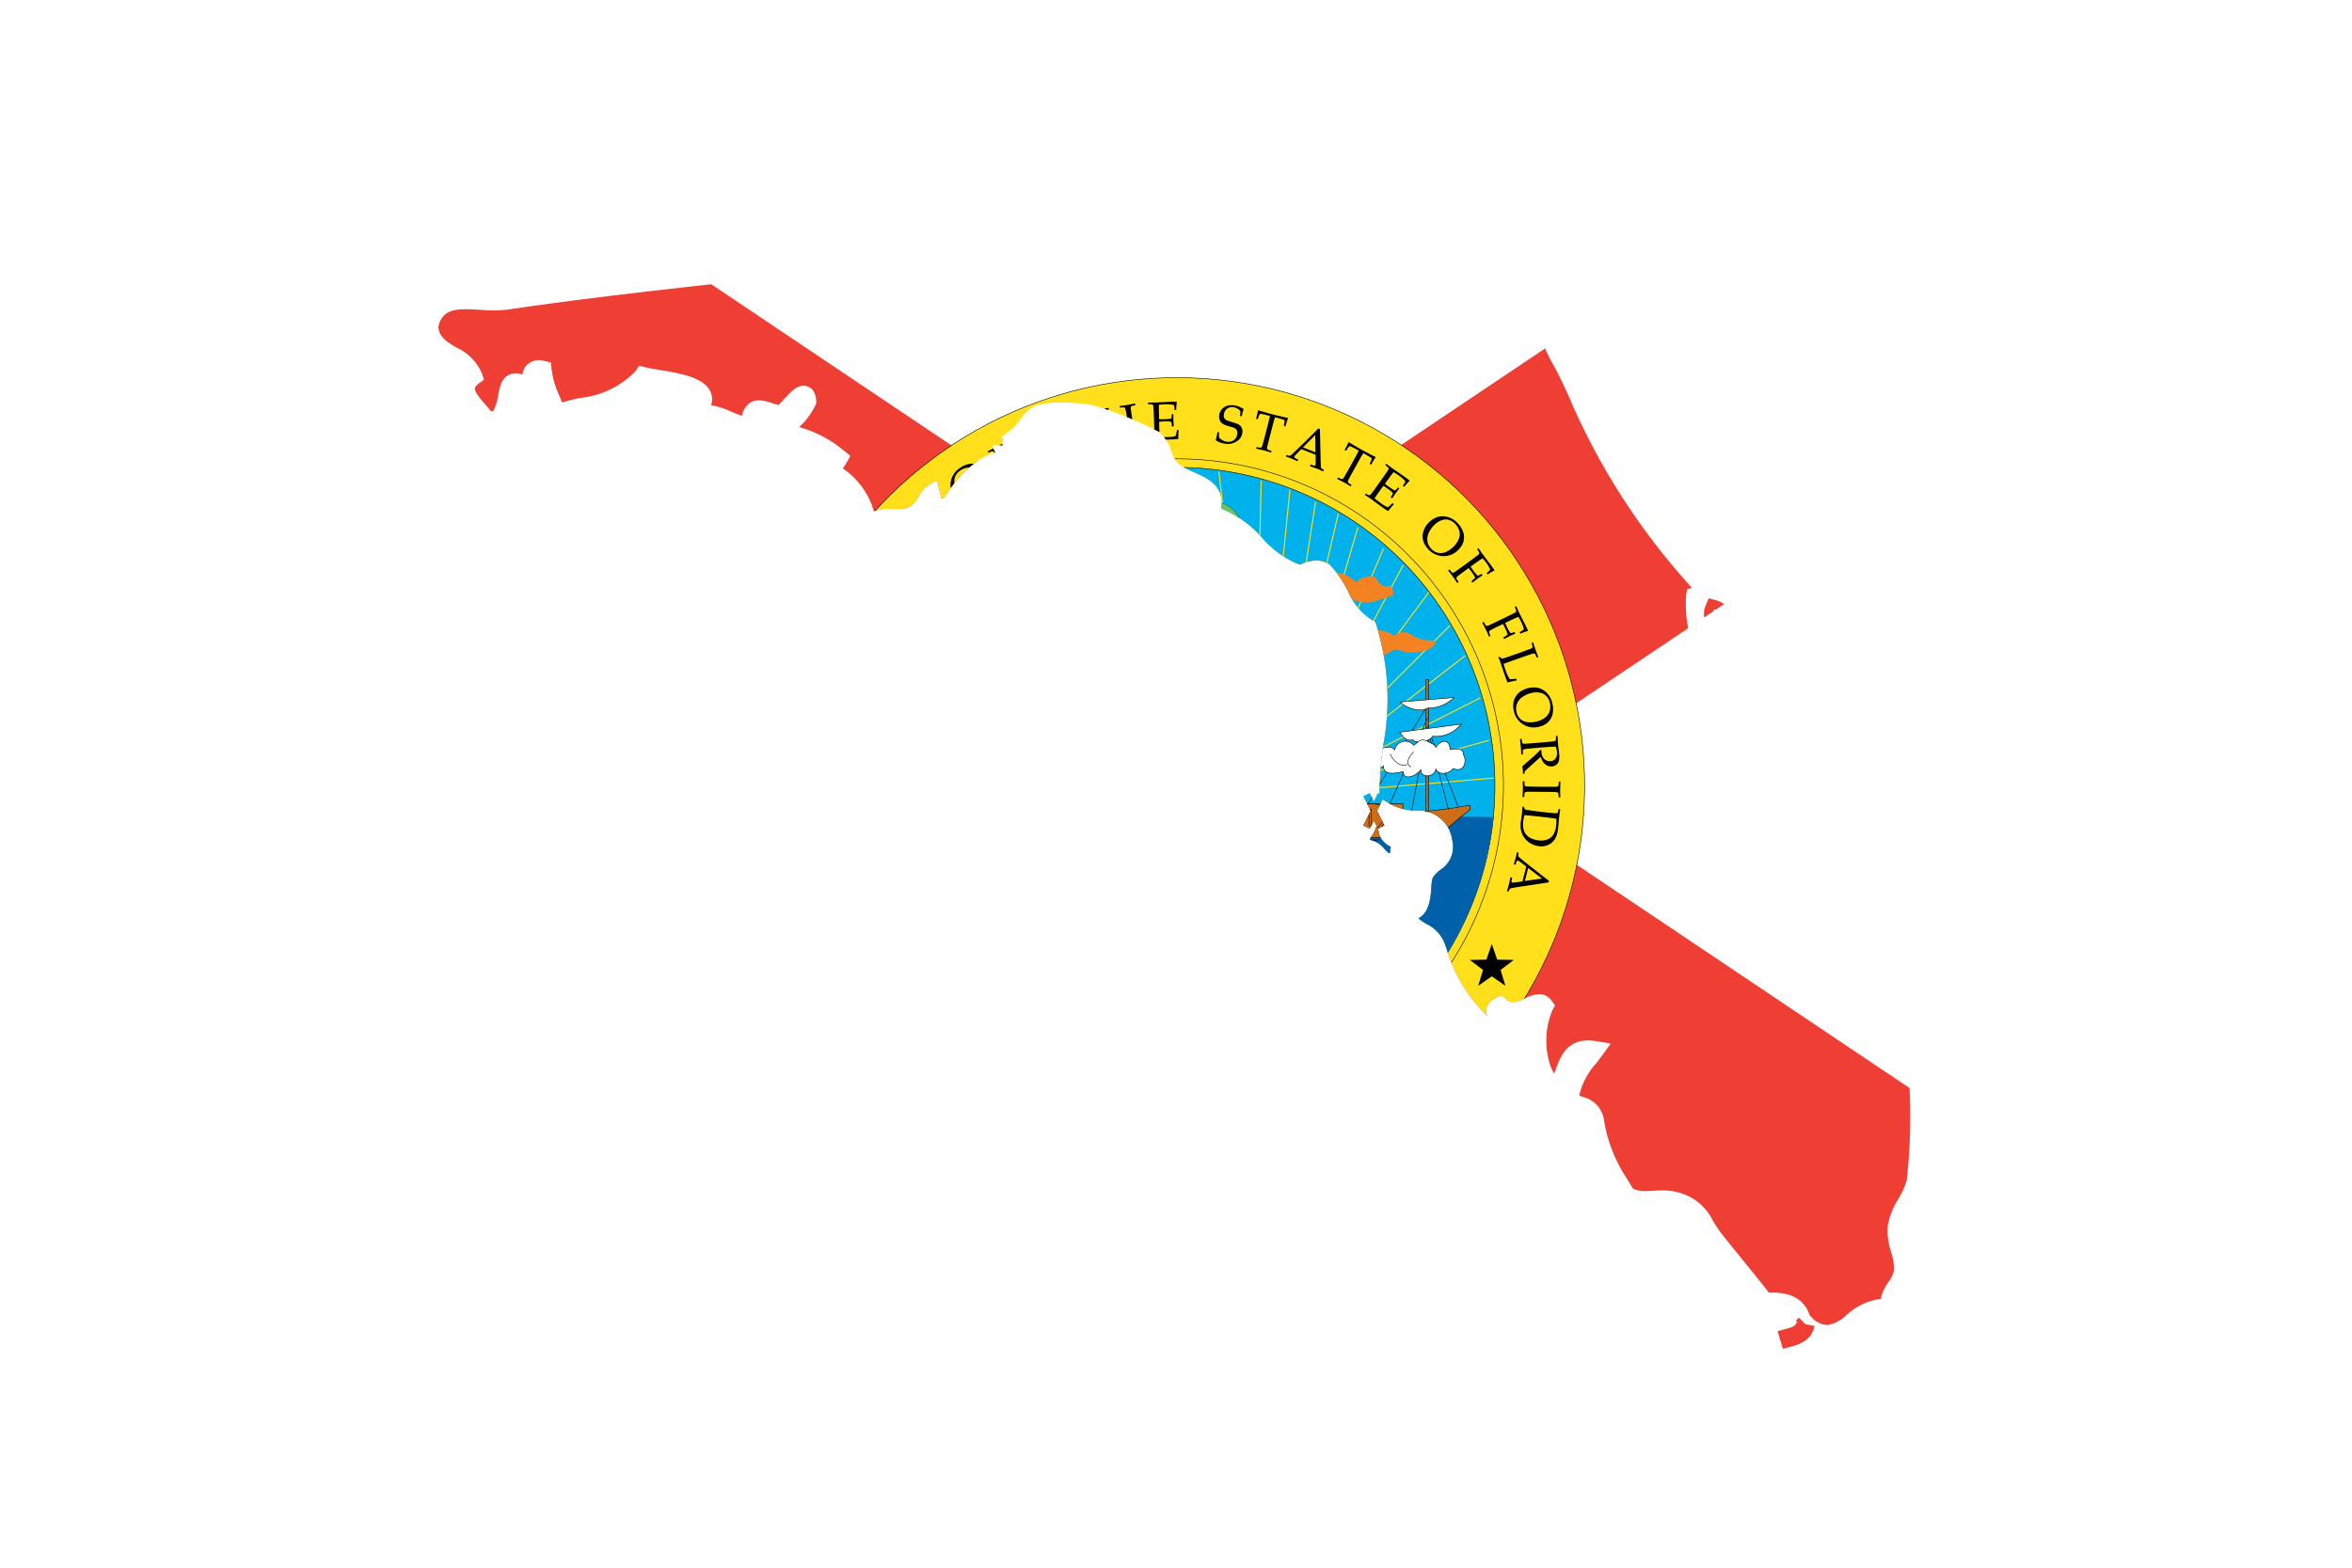 <svg xmlns="http://www.w3.org/2000/svg" xmlns:xlink="http://www.w3.org/1999/xlink" viewBox="0 0 79.039 52.693">
  <defs>
    <style>
      .cls-1, .cls-12, .cls-15, .cls-2, .cls-8 {
        fill: none;
      }

      .cls-1 {
        clip-rule: evenodd;
      }

      .cls-3 {
        clip-path: url(#clip-path);
      }

      .cls-4 {
        clip-path: url(#clip-path-2);
      }

      .cls-18, .cls-5 {
        fill: #fff;
      }

      .cls-6 {
        fill: #ef3e33;
      }

      .cls-11, .cls-7 {
        fill: #ffe01b;
      }

      .cls-16, .cls-17, .cls-18, .cls-20, .cls-21, .cls-23, .cls-7, .cls-8, .cls-9 {
        stroke: #000;
      }

      .cls-10, .cls-11, .cls-13, .cls-14, .cls-15, .cls-16, .cls-17, .cls-18, .cls-19, .cls-20, .cls-21, .cls-23, .cls-7, .cls-8, .cls-9 {
        stroke-width: 0.018px;
      }

      .cls-9 {
        fill: #00b1eb;
      }

      .cls-10 {
        fill: #0060a9;
        stroke: #0060a9;
      }

      .cls-11, .cls-12 {
        stroke: #ffe01b;
      }

      .cls-12 {
        stroke-width: 0.036px;
      }

      .cls-13 {
        fill: #f58220;
        stroke: #f58220;
      }

      .cls-14 {
        fill: #71c065;
      }

      .cls-14, .cls-15 {
        stroke: #008348;
      }

      .cls-16 {
        fill: #a76635;
      }

      .cls-17, .cls-19 {
        fill: #cd6d19;
      }

      .cls-19 {
        stroke: #a76635;
      }

      .cls-21 {
        fill: #f9ab80;
      }

      .cls-22, .cls-23 {
        fill: #f89f6d;
      }
    </style>
    <clipPath id="clip-path" transform="translate(14.724 7.6)">
      <path class="cls-1" d="M42.877,12.879c.278.075.333.372.635.424C43.426,13.829,42.692,13.315,42.877,12.879Zm.942.474.049-.305-.304-.052c-.052-.009-.086-.039-.167-.125a.925.925,0,0,0-.44-.292l-.261-.07-.106.249a.736.736,0,0,0,.082.701.798.798,0,0,0,.627.377A.528.528,0,0,0,43.819,13.353Zm1.282,24.085c.319-.096.774-.127.847-.529m-.596.784c.301-.074.805-.199.901-.728l-.611-.111c-.021.114-.133.161-.439.237-.067.016-.132.032-.192.051l.179.595C45.241,37.72,45.295,37.706,45.351,37.692Zm.596-.784-.106.105m.325.115-.438-.44-.106.105.438.44ZM31.656,19.442l-.211-.105m.35-.172-.211-.105-.277.555.211.105Zm-.138.701-.211.106m.35.172-.277-.555-.211.105.277.555Zm-.35-.172-.212-.106m.35-.172-.212-.105-.277.556.212.105Zm-.138-.356-.212.105m.35.172-.277-.556-.212.105.277.556Zm17.481,13.093a2.632,2.632,0,0,0,.286-.633,18.973,18.973,0,0,0-.416-6.609c-.557-1.72-.773-1.932-1.734-2.352l-.998-.435,1.028-.149a1.236,1.236,0,0,0,.003-.192,5.954,5.954,0,0,1-1.111-1.834,4.927,4.927,0,0,0-.715-1.271,6.292,6.292,0,0,1-.842-1.131c-.079-.126-.16-.256-.252-.394-.108-.163-.223-.332-.34-.505a20.026,20.026,0,0,1-1.159-1.851c-.051-.098-.104-.197-.157-.296a4.151,4.151,0,0,1-.72-2.653l.036-.203.162-.038a22.842,22.842,0,0,1-4.197-6.566c-.118-.264-.249-.525-.381-.787a6.871,6.871,0,0,1-.912-2.729,1.508,1.508,0,0,1-.742-1.434c-.009-.114-.017-.225-.032-.328a3.146,3.146,0,0,1-.361.021,5.407,5.407,0,0,1-1.338-.209,2.166,2.166,0,0,0-.847-.115,2.427,2.427,0,0,0,.051,1.11c.116.663.236,1.348-.126,1.779a1.105,1.105,0,0,1-.975.334l-.073-.004-.063-.036a1.199,1.199,0,0,1-.578-1.026,74.327,74.327,0,0,0-7.982.408c-2.551.22-5.189.447-7.799.448h-.194l-.085-.174c-.14-.286-.282-.569-.425-.851q-.163-.323-.325-.647c-.825.09-1.679.181-2.549.273-3.399.362-6.913.736-9.926,1.184a4.408,4.408,0,0,1-.859.001c-.162-.011-.325-.022-.484-.022-.573,0-.821.155-.929.586.031.347.245.489.613.705a1.654,1.654,0,0,1,.849.862l.075.217-.186.136c-.052.038-.116.095-.122.15-.015.132.199.375.34.536.072.083.14.159.196.235h.081a1.816,1.816,0,0,0,.173-.57c.047-.263.127-.702.603-.702l.049.002a.419.419,0,0,1,.158.043.573.573,0,0,1,.143-.326.605.605,0,0,1,.596-.133l.213.05.024.218a2.942,2.942,0,0,0,.256.887c.034.08.067.158.095.236.191-.052.385-.099.575-.145a3.006,3.006,0,0,0,1.893-.9l.122-.188.217.056c.099.025.263.052.436.081.757.124,1.615.265,1.778.817a.614.614,0,0,1-.008.372,2.839,2.839,0,0,1,.679.221,3.316,3.316,0,0,0,.356.137.7.7,0,0,1,.178-.358.552.552,0,0,1,.404-.162,1.415,1.415,0,0,1,.439.096,1.516,1.516,0,0,0,.213.061c.042-.041.103-.11.147-.159.235-.263.438-.489.693-.489.066,0,.4.025.422.515l.003.071-.028.065a2.406,2.406,0,0,1-.546.739,4.048,4.048,0,0,1,1.516.804l.201.165-.126.227a1.457,1.457,0,0,1-.127.193,2.609,2.609,0,0,1,1.045,1.445,1.133,1.133,0,0,1,.482-.086c.053,0,.107.002.162.003.051.002.102.003.155.003a.826.826,0,0,0,.407-.079.872.872,0,0,0,.295-.336,1.028,1.028,0,0,1,.626-.539l.144.604a.305.305,0,0,0,.12-.059l-.014-.011c.04-.051.08-.104.121-.16a.202.202,0,0,0,.004-.06.305.305,0,0,0,.008.043l.034-.046a3.393,3.393,0,0,1,1.206-1.132,1.663,1.663,0,0,1,.326-.123l-.026-.054a.386.386,0,0,1-.026-.057l-.024-.061.003-.065.001-.022 0-.001.311.025.001-0.0.019-.282a.212.212,0,0,0-.083.015,2.869,2.869,0,0,0,.468-.368l.015-.013a2.91,2.91,0,0,0,.219-.269,1.026,1.026,0,0,1,.538-.437,2.856,2.856,0,0,1,.818-.092,6.423,6.423,0,0,1,1.023.083,12.184,12.184,0,0,1,2.256.909,1.406,1.406,0,0,1,.403.64,1.049,1.049,0,0,0,.239.424,2.302,2.302,0,0,0,.547.298c.413.18,1.013.441.898,1.208a3.708,3.708,0,0,1,1.375.993,3.262,3.262,0,0,0,1.115.836l.153.059a1.273,1.273,0,0,1,.54-.142.85.85,0,0,1,.399.098l.076.056a3.846,3.846,0,0,1,.601.882,2.102,2.102,0,0,0,.797.963l.108.053.044.112a8.384,8.384,0,0,1,.227,4.081,13.542,13.542,0,0,0-.125,1.755l.013-.025.289.178a1.923,1.923,0,0,0,.933.26,1.121,1.121,0,0,1,1.212.97.916.916,0,0,1-.41,1.027,1.1,1.1,0,0,0-.243.26,1.456,1.456,0,0,0-.045.335c-.022.308-.058.827-.434,1.029a1.702,1.702,0,0,0,.259.177,1.21,1.21,0,0,1,.663.775l.02.05a5.189,5.189,0,0,0,1.374,2.283.388.388,0,0,1-.045-.226.521.521,0,0,1,.339-.395l.184-.085.152.134a.331.331,0,0,0,.233.099,1.078,1.078,0,0,0,.403-.129,1.156,1.156,0,0,1,.469-.139.51.51,0,0,1,.424.221l.115.161-.097.172a2.678,2.678,0,0,0-.061,1.85,1.292,1.292,0,0,0,.127.27c.02-.051.039-.105.059-.159.138-.382.348-.96,1.08-.96a1.625,1.625,0,0,1,.268.024l.495.083-.295.406c-.064.088-.13.173-.196.259a2.369,2.369,0,0,0-.569,1.082c.035.015.073.029.112.044a.922.922,0,0,1,.71.72,4.96,4.96,0,0,0,.824,2.094c.052.088.105.177.156.266a.825.825,0,0,0,.415.087c.087,0,.175-.005.264-.011.105-.006.211-.013.319-.013a1.872,1.872,0,0,1,.555.075,1.776,1.776,0,0,1,1.141.951,4.087,4.087,0,0,0,.284.425c.245.312.489.611.728.904.301.369.588.719.866,1.083.738-.038,1.204.233,1.371.763l.165.165a.802.802,0,0,0,.429.16,1.187,1.187,0,0,0,.642-.337,2.108,2.108,0,0,1,1.151-.543,1.413,1.413,0,0,1,.253-.554.963.963,0,0,0,.194-.421,1.806,1.806,0,0,0-.096-.59,2.31,2.31,0,0,1-.114-.903A2.555,2.555,0,0,1,49.064,32.708ZM31.812,20.944c.084.093.118.125.172.133a1.839,1.839,0,0,1,.027-.216.696.696,0,0,1-.422-.574c-.009-.039-.021-.092-.033-.126l-.02-.004a.947.947,0,0,1-.168.353.524.524,0,0,0-.065.109A.896.896,0,0,1,31.812,20.944Z"/>
    </clipPath>
    <clipPath id="clip-path-2" transform="translate(14.724 7.6)">
      <rect id="SVGID" class="cls-2" x="-13.383" y="-6.834" width="76.612" height="51.075"/>
    </clipPath>
  </defs>
  <g id="Layer_2" data-name="Layer 2">
    <g id="Layer_1-2" data-name="Layer 1">
      <g class="cls-3">
        <g class="cls-4">
          <g>
            <rect class="cls-5" width="79.039" height="52.693"/>
            <polygon class="cls-6" points="79.039 0 69.379 0 39.52 20.032 9.66 0 0 0 0 6.148 30.108 26.347 0 46.546 0 52.693 9.66 52.693 39.52 32.661 69.379 52.693 79.039 52.693 79.039 46.546 48.932 26.347 79.039 6.148 79.039 0"/>
            <circle class="cls-7" cx="24.817" cy="18.804" r="13.71" transform="translate(12.612 10.773) rotate(-7.018)"/>
            <path class="cls-8" d="M24.817,7.822A10.982,10.982,0,1,0,35.799,18.804,10.982,10.982,0,0,0,24.817,7.822Z" transform="translate(14.724 7.6)"/>
            <path class="cls-9" d="M24.817,8.109A10.695,10.695,0,1,0,35.512,18.804,10.695,10.695,0,0,0,24.817,8.109Z" transform="translate(14.724 7.6)"/>
            <path class="cls-10" d="M35.459,19.874c-2.896-.001-7.912-.407-10.794-.359-2.337.039-8.024-.43-10.541-.651a10.694,10.694,0,0,0,21.335,1.01Z" transform="translate(14.724 7.6)"/>
            <path class="cls-11" d="M30.166,19.681c.002-.039.006-.077.006-.116a2.511,2.511,0,0,0-5.022-.054C26.561,19.51,28.366,19.594,30.166,19.681Z" transform="translate(14.724 7.6)"/>
            <line class="cls-12" x1="28.933" y1="25.287" x2="39.845" y2="26.861"/>
            <line class="cls-12" x1="37.003" y1="25.744" x2="39.947" y2="26.455"/>
            <line class="cls-12" x1="29.593" y1="22.8" x2="40.048" y2="26.15"/>
            <line class="cls-12" x1="30.456" y1="20.973" x2="40.201" y2="25.896"/>
            <line class="cls-12" x1="34.973" y1="21.684" x2="40.505" y2="25.44"/>
            <line class="cls-12" x1="33.451" y1="17.725" x2="40.759" y2="25.135"/>
            <line class="cls-12" x1="35.278" y1="16.71" x2="41.216" y2="24.78"/>
            <line class="cls-12" x1="41.571" y1="24.729" x2="37.257" y2="16.05"/>
            <line class="cls-12" x1="41.927" y1="24.577" x2="40.962" y2="15.847"/>
            <line class="cls-12" x1="40.505" y1="20.567" x2="41.673" y2="24.374"/>
            <line class="cls-12" x1="42.383" y1="16.152" x2="42.18" y2="24.628"/>
            <line class="cls-12" x1="43.348" y1="16.456" x2="42.536" y2="24.577"/>
            <line class="cls-12" x1="44.211" y1="16.862" x2="42.992" y2="24.729"/>
            <line class="cls-12" x1="44.972" y1="17.268" x2="43.246" y2="24.729"/>
            <line class="cls-12" x1="45.632" y1="17.725" x2="43.551" y2="24.831"/>
            <line class="cls-12" x1="46.494" y1="18.436" x2="43.703" y2="24.983"/>
            <line class="cls-12" x1="48.017" y1="19.907" x2="44.058" y2="25.237"/>
            <line class="cls-12" x1="43.906" y1="25.11" x2="47.154" y2="18.994"/>
            <line class="cls-12" x1="48.728" y1="21.024" x2="44.312" y2="25.44"/>
            <line class="cls-12" x1="49.235" y1="22.039" x2="44.515" y2="25.693"/>
            <line class="cls-12" x1="49.743" y1="23.46" x2="44.616" y2="26.049"/>
            <line class="cls-12" x1="50.047" y1="24.881" x2="44.718" y2="26.353"/>
            <line class="cls-12" x1="50.2" y1="26.15" x2="44.819" y2="26.607"/>
            <path class="cls-13" d="M26.949,11.851c-.102-.761-1.117-.457-.507.507a.858.858,0,0,0,.964.102c.304-.152.254-.254.508-.051a.779.779,0,0,0,.761.203.456.456,0,0,1,.558,0,.794.794,0,0,0,.812.101c.254-.152.304-.304.609-.203a1.177,1.177,0,0,0,.812.102c.254-.102.609-.203.609-.203s.051-.355-.152-.305c-.203.051-.305-.102-.406-.254-.101-.152-.558-.051-.66.152-.254-.304-.761-.457-1.015-.203a1.215,1.215,0,0,0-1.522-.152C27.913,11.292,27.456,11.343,26.949,11.851Z" transform="translate(14.724 7.6)"/>
            <path class="cls-13" d="M23.091,13.627c-.609-.203-.711,0-.914.203-.203.203-.304.305,0,.457a.95.95,0,0,0,.812.102,1.517,1.517,0,0,0,1.32.051,1.546,1.546,0,0,0,1.269,0,3.104,3.104,0,0,0,2.03.051l.152-.051c.761.305.964.406,1.167.254a1.037,1.037,0,0,0,.863-.152c.609.254.812.203,1.117.051.305-.152.305-.102.609-.102.304,0,.609-.355.761-.254a1.165,1.165,0,0,0,.761.051c.355-.051.66-.355.305-.355a1.13,1.13,0,0,1-.66-.203.455.455,0,0,0-.558.051,1.308,1.308,0,0,0-1.573.102c-.609-.406-1.066-.507-1.574-.152a1.523,1.523,0,0,0-1.776-.051,2.16,2.16,0,0,0-2.03-.254,1.78,1.78,0,0,0-1.117.254C23.751,13.475,23.396,13.323,23.091,13.627Z" transform="translate(14.724 7.6)"/>
            <path class="cls-14" d="M24.411,20.733c-.558-.051-.914-.152-1.472-.203s-1.066-.051-1.624-.152a7.747,7.747,0,0,0-1.269-.304,13.02,13.02,0,0,1-2.284-.457,14.651,14.651,0,0,0-2.183-.102,3.902,3.902,0,0,1-1.446-.326,10.667,10.667,0,0,0,.453,2.732,7.511,7.511,0,0,0,1.754-.275,31.206,31.206,0,0,1,3.959-.203,13.908,13.908,0,0,1,1.726.051c.711.051,2.03,0,3.147.102a12.981,12.981,0,0,0,3.299-.203,12.207,12.207,0,0,1-1.929-.355A12.619,12.619,0,0,0,24.411,20.733Z" transform="translate(14.724 7.6)"/>
            <path class="cls-14" d="M28.522,25.656c-.609-.304-3.299-1.168-4.314-1.573a20.146,20.146,0,0,0-3.959-.609,19.013,19.013,0,0,0-4.849.4,10.735,10.735,0,0,0,4.855,4.605.654.654,0,0,0,.095-.031c1.421-.66.711-.406,1.319-.558.609-.152,1.523-.558,2.233-.761a9.525,9.525,0,0,1,2.335-.457,10.403,10.403,0,0,0,2.842-.254C29.943,26.113,29.131,25.96,28.522,25.656Z" transform="translate(14.724 7.6)"/>
            <path class="cls-11" d="M28.624,26.519a8.117,8.117,0,0,0-2.487-.152,13.056,13.056,0,0,0-2.385.101c-.863.152-1.421.203-2.183.406a15.344,15.344,0,0,0-2.572.9,10.66,10.66,0,0,0,1.259.705.654.654,0,0,0,.095-.031c1.421-.66.711-.406,1.319-.558.609-.152,1.523-.558,2.233-.761a9.525,9.525,0,0,1,2.335-.457,16.408,16.408,0,0,0,2.419-.14Z" transform="translate(14.724 7.6)"/>
            <path class="cls-8" d="M20.148,27.585c.203.203.457.355.507.558" transform="translate(14.724 7.6)"/>
            <path class="cls-8" d="M20.807,27.331c0,.152.102.609.355.66" transform="translate(14.724 7.6)"/>
            <path class="cls-8" d="M21.975,26.925a.768.768,0,0,0,.355.711" transform="translate(14.724 7.6)"/>
            <path class="cls-8" d="M22.432,26.874a.942.942,0,0,0,.355.609" transform="translate(14.724 7.6)"/>
            <path class="cls-8" d="M23.65,26.722a3.116,3.116,0,0,0,.254.406" transform="translate(14.724 7.6)"/>
            <line class="cls-8" x1="38.78" y1="34.423" x2="38.881" y2="34.626"/>
            <line class="cls-8" x1="39.135" y1="34.525" x2="39.033" y2="34.271"/>
            <path class="cls-15" d="M20.706,25.707a9.58,9.58,0,0,1,2.03-.152" transform="translate(14.724 7.6)"/>
            <path class="cls-15" d="M20.96,26.062a5.546,5.546,0,0,1,1.827-.102" transform="translate(14.724 7.6)"/>
            <path class="cls-14" d="M14.277,20.462a5.62,5.62,0,0,1,.182-1.709c-.013.304-.064,1.235-.047,1.523a8.23,8.23,0,0,1,.25-1.523,4.93,4.93,0,0,0-.097,1.506,9.165,9.165,0,0,1,.25-1.506,9.348,9.348,0,0,0,.038,1.421,9.398,9.398,0,0,1,.148-1.421,8.011,8.011,0,0,0,.072,1.506,7.278,7.278,0,0,1,.148-1.506c-.03.575.004.728-.013.948.085-.389.152-.897.372-.981a2.29,2.29,0,0,0-.237.964,5.084,5.084,0,0,0,.254-.761c.034.237-.152.491-.152.964a8.733,8.733,0,0,0,.288-1.049c.017-.237-.055-.558-.004-.085a2.14,2.14,0,0,1-.131,1.269,1.891,1.891,0,0,0,.389-.964c-.034.508-.118.66-.135.897a1.636,1.636,0,0,0,.288-.948c0,.406-.101.863-.085,1.117a2.426,2.426,0,0,0,.169-1.049c.034.254.068.66.118.931a8.78,8.78,0,0,0,.135-.998c0,.237.017.592.034.829l.085-.727v.372l.034-.305.085.812.051-.761.017.727.034-.609.068.626.068-.913.017.761.068.152-.017-.744.102.676.017-.676.051.643c.085-.508.135-.728.135-.728a1.772,1.772,0,0,0,.034.761c.102-.22.254-.643.321-.778a2.139,2.139,0,0,0-.135.88.657.657,0,0,0,.355.474" transform="translate(14.724 7.6)"/>
            <path class="cls-15" d="M20.807,20.225c.271.135.203.22.609.508" transform="translate(14.724 7.6)"/>
            <path class="cls-14" d="M22.448,20.733a2.237,2.237,0,0,0,.152-.321l.051.135.085-.152.085-.102.118.237v-.186l.051.237.085-.136.068.169.068-.186.101.22.017-.271.102.254.034-.22.034.203.102-.203.051.203.169.051.101-.102.085.102.068-.102.101.135.068-.102.085.118.085-.322.068.338.051-.152.051.237.068-.136.051.152.085-.135.034.233" transform="translate(14.724 7.6)"/>
            <path class="cls-15" d="M14.666,20.496c.406.034.322.102.761.169a2.93,2.93,0,0,0,.863-.034,2.192,2.192,0,0,1,1.083.152" transform="translate(14.724 7.6)"/>
            <path class="cls-15" d="M16.595,20.631c.203.118.068.186.372.423" transform="translate(14.724 7.6)"/>
            <path class="cls-15" d="M16.138,20.953c.237.186.491.423.491.423" transform="translate(14.724 7.6)"/>
            <path class="cls-15" d="M15.732,21.054c.118.068.322.305.474.355" transform="translate(14.724 7.6)"/>
            <path class="cls-14" d="M15.597,23.947c.034-.169-.017-1.709-.017-2.03a8.793,8.793,0,0,1,.085,1.506c.034-.474,0-1.1.017-1.303.051.507.017,1.201.051,1.522.051-.372.068-1.522.152-1.759-.034.558-.101,1.489-.101,1.776a6.353,6.353,0,0,0,.203-1.861,7.393,7.393,0,0,1-.017,1.76c.135-.491.203-1.117.304-1.32-.119.592-.203,1.032-.22,1.269a10.656,10.656,0,0,0,.355-1.455c.017.423,0,.592,0,.66a3.7,3.7,0,0,0,.152-.643c-.017.372-.017.287-.017.744.034-.22.034-.372.051-.473.017.507.017.812.017,1.049.169-.304.355-.473.304-.829a1.49,1.49,0,0,1,.118.575,2.371,2.371,0,0,0,.034-.66.906.906,0,0,1,.034.694,1.111,1.111,0,0,0,.186-.423c.017.288-.118.406-.152.728.186-.254.271-.355.406-.355-.169.254-.254.474-.101.677" transform="translate(14.724 7.6)"/>
            <path class="cls-15" d="M16.409,22.712a5.685,5.685,0,0,1-.186.727" transform="translate(14.724 7.6)"/>
            <path class="cls-15" d="M16.544,22.813a1.48,1.48,0,0,0-.068.745" transform="translate(14.724 7.6)"/>
            <path class="cls-15" d="M17.035,23.135a2.069,2.069,0,0,1-.169.406" transform="translate(14.724 7.6)"/>
            <path class="cls-15" d="M17.136,23.473c-.051.152-.101.322-.101.322" transform="translate(14.724 7.6)"/>
            <path class="cls-15" d="M15.207,19.701c0,.068,0,.22.017.491" transform="translate(14.724 7.6)"/>
            <path class="cls-15" d="M15.444,19.887a2.292,2.292,0,0,1-.118.423" transform="translate(14.724 7.6)"/>
            <rect class="cls-16" x="43.669" y="22.699" width="0.085" height="4.602"/>
            <rect class="cls-16" x="47.916" y="22.839" width="0.085" height="4.602"/>
            <rect class="cls-17" x="45.073" y="25.981" width="0.643" height="1.404"/>
            <rect class="cls-17" x="44.16" y="27.022" width="2.986" height="0.33"/>
            <path class="cls-17" d="M25.443,18.482a19.304,19.304,0,0,1,1.878.812,12.875,12.875,0,0,0,3.417.406,15.778,15.778,0,0,0,3.925-.237l.017.152a11.221,11.221,0,0,0-.964.812,2.796,2.796,0,0,0-1.133-.051,3.328,3.328,0,0,1-.812.017,6.074,6.074,0,0,0-.964.034,4.952,4.952,0,0,1-1.133-.034,1.585,1.585,0,0,0-.66-.051c-.304.034-.524.068-.761.084a3.941,3.941,0,0,0-1.117-1.133Z" transform="translate(14.724 7.6)"/>
            <line class="cls-8" x1="47.916" y1="23.799" x2="45.767" y2="27.352"/>
            <line class="cls-8" x1="46.579" y1="27.318" x2="47.966" y2="24.137"/>
            <path class="cls-17" d="M32.311,20.394a.981.981,0,1,0-1.942.198.975.975,0,0,1,.622-.079,2.03,2.03,0,0,0,.778.017C32.041,20.479,32.294,20.53,32.311,20.394Z" transform="translate(14.724 7.6)"/>
            <rect class="cls-8" x="46.004" y="27.199" width="0.084" height="0.558"/>
            <polygon class="cls-8" points="45.872 27.819 45.537 27.372 45.469 27.423 45.804 27.869 45.872 27.819"/>
            <rect class="cls-8" x="31.503" y="19.978" width="0.558" height="0.085" transform="translate(11.414 41.017) rotate(-53.101)"/>
            <path class="cls-8" d="M28.979,15.387a6.77,6.77,0,0,1-3.536,3.096" transform="translate(14.724 7.6)"/>
            <path class="cls-8" d="M26.217,18.753a17.322,17.322,0,0,0,2.762-2.673" transform="translate(14.724 7.6)"/>
            <path class="cls-8" d="M27.828,19.413l1.15-2.876a11.125,11.125,0,0,1-2.165,2.487" transform="translate(14.724 7.6)"/>
            <polyline class="cls-8" points="44.253 27.005 43.72 24.222 42.925 27.081"/>
            <line class="cls-8" x1="44.744" y1="27.013" x2="43.72" y2="24.222"/>
            <polyline class="cls-8" points="48.677 27.216 47.966 24.475 47.425 27.318"/>
            <line class="cls-8" x1="48.998" y1="27.115" x2="47.949" y2="24.391"/>
            <path class="cls-18" d="M27.896,16.3l2.233-.254a1.486,1.486,0,0,1-.998.474A1.73,1.73,0,0,1,27.896,16.3Z" transform="translate(14.724 7.6)"/>
            <path class="cls-18" d="M27.592,17.18l2.808-.152c-.102.186-.846.457-.981.355.051.22-.745.372-.981.152C28.116,17.518,27.727,17.468,27.592,17.18Z" transform="translate(14.724 7.6)"/>
            <path class="cls-18" d="M32.329,15.996l1.81-.152a1.211,1.211,0,0,1-.897.355C33.056,16.351,32.532,16.216,32.329,15.996Z" transform="translate(14.724 7.6)"/>
            <path class="cls-18" d="M32.312,17.011l2.064-.271a1.085,1.085,0,0,1-.964.406c-.051.152-.524.288-.66.118C32.583,17.315,32.464,17.231,32.312,17.011Z" transform="translate(14.724 7.6)"/>
            <path class="cls-18" d="M30.502,18.313c-.051-.152.051-.22.152-.186a.4.4,0,0,1,.288-.304c.118-.118.169-.169.271-.102.034-.254.321-.423.49-.169.186-.051.355-.068.44.051a.366.366,0,0,1,.643-.152c.152-.102.22-.254.457-.135.237.118.237.118.288.203.135-.237.457-.322.474.068.237-.017.457-.051.44.169.135.169.068.643-.339.474-.101.169-.49.254-.575.017-.051.288-.525.321-.508.017-.118.203-.592.406-.592.068-.389.102-.677.085-.66-.186-.085.102-.389.051-.423-.068-.051.085-.203.034-.203.034-.051.118-.102.203-.169.22a1.145,1.145,0,0,1-.473.034" transform="translate(14.724 7.6)"/>
            <path class="cls-8" d="M32.785,17.67c-.22.22-.271.423-.085.508" transform="translate(14.724 7.6)"/>
            <path class="cls-8" d="M31.991,17.738c.084.22.355.474.575.355" transform="translate(14.724 7.6)"/>
            <path class="cls-19" d="M23.531,12.121a38.512,38.512,0,0,1,.135,4.229c-.034,1.387-.034,4.06-.372,4.399a.561.561,0,0,1,.44.169c.135.135.237.068.406.034a1.867,1.867,0,0,1,.507-.034c-.474-.474-.372-1.624-.338-4.162.034-2.166.034-3.722.135-4.365C24.546,11.749,23.565,11.377,23.531,12.121Z" transform="translate(14.724 7.6)"/>
            <path class="cls-14" d="M23.802,12.358c-.135.135-.169-.068-.305-.068v.068h-.068c0-.169.034-.44-.068-.507-.203-.068-.305.44-.305.711-.068-.203-.034-.474-.102-.677h-.102a3.41,3.41,0,0,0-.169.846,3.287,3.287,0,0,0-.034-.575h-.068a1.315,1.315,0,0,0-.068.507v-.507c0-.034-.034-.068-.068-.034-.169.203-.068.44-.135.677a2.062,2.062,0,0,0-.102-.44H22.144c-.068.135-.034.304-.102.474a.324.324,0,0,0-.068-.304c-.034-.102-.034.034-.101.101a1.087,1.087,0,0,1,.034-.474,1.692,1.692,0,0,1,.745-.609c.034,0,.203-.068.135-.135-.135-.102-.237.068-.304.203V11.174c-.203.034-.203.237-.203.406-.135-.068-.102-.203-.135-.304-.068.135,0,.271-.068.406-.135-.068-.068-.237-.135-.338-.034-.034-.068,0-.068.034,0,.169.034.372-.135.474a.838.838,0,0,0-.135-.304c-.068-.102-.068.068-.135.135-.034-.135,0-.305-.068-.406-.034-.068-.203.101-.203.068-.203-.406.271-.508.575-.677,0-.034.068-.135.034-.169-.102-.034-.068.169-.203.135a.104.104,0,0,0-.135-.135c-.034.034-.034.169-.101.169-.068-.034,0-.169-.034-.203-.068-.068-.102.102-.102.102-.135-.237.034-.44.237-.541A2.776,2.776,0,0,1,22.956,9.922v-.169c-.034,0-.034.034-.034.068-.101,0-.068-.135-.135-.203-.135-.068-.135.203-.237.169-.068,0,0-.203-.068-.203-.102-.034-.034.135-.102.203h-.068a.43.43,0,0,1-.034-.203h-.068c0,.102-.068.169-.068.271h-.068c0-.101.034-.271-.034-.304-.068-.102-.102.169-.203.135-.102,0,0-.102,0-.169-.203,0-.237.203-.372.304-.101-.44.474-.507.711-.711a4.427,4.427,0,0,0,.372-.406c.135-.135.372-.068.575-.068.034,0,.068.068.068.135h.068c.034-.068,0-.169.068-.237,0,.068-.034.203,0,.203.135.102.034-.135.169-.203-.034.068.034.102.034.135h.068c.034-.102,0-.237.102-.304a.477.477,0,0,1,.305-.034c.102.034.169.203.271.135a.412.412,0,0,1,.406-.203c.034,0,.034.034.034.068A.503.503,0,0,0,25.02,8.264a.551.551,0,0,1,.406.034c.102.034.102.203.169.339-.034,0-.034-.034-.034-.068h-.068c-.068.102-.034.237-.068.372.034-.102-.068-.203-.068-.304h-.068c.034.135-.068.304-.034.44-.101-.034-.034-.169-.101-.203-.034,0-.102,0-.102.034,0,.102-.034.304,0,.304.372.102.778-.034,1.184.068a1.035,1.035,0,0,1,.609.406c.135.169.068.406.135.575a.389.389,0,0,0-.203-.304v.102c0,.034-.034.068-.068.034a.679.679,0,0,1-.135-.271c-.034-.068-.102-.034-.135-.034.034.068-.034.102-.034.135-.102.068-.102-.135-.169-.102-.034.034-.034.169,0,.169a.765.765,0,0,1,.372.271,1.133,1.133,0,0,1,0,.88c-.068-.136-.068-.372-.237-.406a.428.428,0,0,1-.034.203c-.101-.102-.101-.271-.135-.406-.135.101-.034.338-.101.338-.271,0-.203-.474-.406-.677a.61.61,0,0,0-.068.338c-.068-.068-.034-.169-.068-.237-.034,0-.102,0-.102.034,0,.102-.034.271,0,.271.575.237,1.286.508,1.218,1.218-.034-.034-.034-.135-.068-.169h-.068c-.068.034-.068.135-.101.203a.798.798,0,0,1-.068.271v.135a1.374,1.374,0,0,1-.271-.643c-.068.102-.034.237-.068.338a3.95,3.95,0,0,1-.136-.609c0,.102.034.237-.068.338a4.099,4.099,0,0,1-.169-.609c-.135.135-.034.338-.101.474h-.068a1.661,1.661,0,0,0-.169-.677c-.068.203-.034.406-.101.609-.102-.169,0-.406-.169-.575,0,.203-.068.44.102.541a2.111,2.111,0,0,1,.778,1.793c.034-.203-.135-.338-.135-.541-.136.102-.034.237-.102.338h-.102c0-.237-.068-.474-.068-.711H25.46c-.136.203.102.474-.102.677-.068-.237.034-.507-.102-.744a4.183,4.183,0,0,1-.101.643h-.068c-.136-.304-.034-.609-.136-.914-.169.271,0,.609-.102.88,0,0-.101,0-.101-.034a.994.994,0,0,0-.068-.304,3.764,3.764,0,0,0-.034-.88c0-.034-.068.068-.102.102-.068.237.068.474-.034.711-.034-.169.068-.372-.068-.507v1.252c-.135-.135,0-.338-.102-.474-.034,0-.068.068-.068.135H24.208c.034-.203-.135-.338-.135-.508,0-.034-.068-.034-.102-.034,0,.034,0,.102-.034.102C23.87,12.426,23.836,12.426,23.802,12.358ZM22.55,9.347a4.252,4.252,0,0,1,.88.237v-.406c-.136,0-.136.203-.237.135-.034-.068-.034-.203-.068-.305h-.102c0,.102-.068.135-.068.237h-.102c-.034-.068-.034-.203-.068-.203-.135,0-.068.271-.237.135a.686.686,0,0,1-.034-.169c-.068.034-.132.109-.101.169C22.448,9.245,22.482,9.347,22.55,9.347Zm3.519.541.135-.135h.102v-.068h-.102a.118.118,0,0,0-.034-.068c-.102.068-.102.203-.237.135v-.068c0-.034-.034-.034-.068-.034-.068.034-.068.169-.169.135V9.719a.124.124,0,0,0-.102-.034c-.034.102-.034.237-.135.237-.034.034,0-.135-.068-.102-.068,0,0,.203-.136.169-.034,0-.034-.068-.034-.101h-.068v.169A1.478,1.478,0,0,0,26.069,9.888Z" transform="translate(14.724 7.6)"/>
            <path class="cls-20" d="M18.422,15.065a.91.91,0,0,0-.372.339c-.237-.034-.575.135-.609.304a1.446,1.446,0,0,0-.034.846,3.05,3.05,0,0,0-.034,1.353c.102.338.304.846.338,1.083a8.268,8.268,0,0,0-.102,1.929,23.479,23.479,0,0,0-.068,2.741c.034.643.203.541.44.643.237.102.88.034.981-.778a.737.737,0,0,0,1.015.034,5.808,5.808,0,0,0,.169-2.369c-.102-1.116-.338-2.132-.372-2.673-.034-.541.406-.744.406-.914a1.848,1.848,0,0,1,.068-.406c-.169-.102-.237-.44-.338-.981A1.206,1.206,0,0,0,18.422,15.065Z" transform="translate(14.724 7.6)"/>
            <path class="cls-21" d="M18.49,13.948a6.973,6.973,0,0,0-.068,1.117c.068.135.068.102.237.271.169.169.609.406.643.237a3.448,3.448,0,0,0-.068-.778.133.133,0,0,0,.184-.076c.032-.057.083-.089.057-.102a.227.227,0,0,1-.044-.025l.051-.006c-.013-.038.051-.121.051-.121.064,0,.095-.038.013-.146-.088-.115-.019-.171,0-.235a.203.203,0,0,0,.013-.152C19.513,13.659,19.001,13.306,18.49,13.948Z" transform="translate(14.724 7.6)"/>
            <path class="cls-8" d="M19.24,14.052c.057.089.165.057.222.114" transform="translate(14.724 7.6)"/>
            <path class="cls-8" d="M19.329,14.179c.013.057.057.082.108.038C19.399,14.185,19.45,14.154,19.329,14.179Z" transform="translate(14.724 7.6)"/>
            <path class="cls-20" d="M19.615,13.805a.574.574,0,0,0-.584-.634.639.639,0,0,0-.685.761,3.684,3.684,0,0,1-.025,1.142c0,.178.051.228.228-.025.178-.254.203-.939.381-1.091C19.107,13.805,19.589,14.109,19.615,13.805Z" transform="translate(14.724 7.6)"/>
            <path class="cls-18" d="M18.32,13.855a1.813,1.813,0,0,1,1.218-.431l.076.228c-.381.051-.914-.025-1.244.482Z" transform="translate(14.724 7.6)"/>
            <path class="cls-8" d="M19.234,14.794a.941.941,0,0,1-.228-.152" transform="translate(14.724 7.6)"/>
            <path class="cls-22" d="M18.194,20.86c0,.304.101,1.04.101,1.243,0,.203-.051.432.254.127a1.267,1.267,0,0,0,.33-.838c.051-.254.025-.558.178-.66s.178-.279.254-.609c.076-.33-.025-.939-.127-.685a7.138,7.138,0,0,0-.254.914.788.788,0,0,1-.482.533C18.27,20.91,18.32,20.936,18.194,20.86Z" transform="translate(14.724 7.6)"/>
            <path class="cls-22" d="M17.737,21.519a2.915,2.915,0,0,0,.152,1.193c.178.457.228,1.04.761.279a2.365,2.365,0,0,0,.609-1.37c.025-.355-.102-.152-.152.025a1.933,1.933,0,0,1-.533.736c-.279.254-.33.279-.431.051a2.837,2.837,0,0,1-.304-.888C17.864,21.367,17.762,21.367,17.737,21.519Z" transform="translate(14.724 7.6)"/>
            <path class="cls-22" d="M19.767,20.86a8.674,8.674,0,0,1-.457,1.371,2.28,2.28,0,0,0,.355.787c.152.254.076.152.152-.254a12.892,12.892,0,0,0,.076-1.903C19.869,20.657,19.818,20.657,19.767,20.86Z" transform="translate(14.724 7.6)"/>
            <path class="cls-22" d="M17.432,16.342c.203.076.634.254.736.457-.228-.051-.558-.203-.634-.051-.076.152-.203.711-.076.837s.33.178.482.355a2.54,2.54,0,0,0,.761.634c.203.051.406.025.457-.127.051-.152.152-.609,0-.457-.152.152-.152.228-.254.279-.101.051-.178.076-.33-.076a8.103,8.103,0,0,1-.584-.812c-.102-.152-.102-.203.025-.178a2.162,2.162,0,0,1,.533.355c.127.101,0,.025.178-.025.178-.051,1.387.161,1.455.068.068-.093.042-.068-.11-.322-.152-.254-.279-1.421-.406-1.548s-.127,0-.102.305a2.265,2.265,0,0,0,.127.888c-.203-.127-.152-.609-.254-.838s-.102-.228-.279-.228c-.177,0-.254-.025-.33-.127-.076-.101-.152-.178-.127.025a6.477,6.477,0,0,0,.102,1.345c.127.305.203.228.355.355-.381-.152-.558-.228-.584-.507-.025-.279-.051-.837-.076-.99-.025-.152-.152-.533-.152-.533l-.102.203c-.203-.127-.431-.254-.431-.051s.203.33.279.457c.076.127.127.152-.076.101C17.813,16.089,17.305,15.759,17.432,16.342Z" transform="translate(14.724 7.6)"/>
            <path class="cls-21" d="M20.249,17.197c.304.034,1.091-.017,1.294.008.203.025.66.203.533.634-.127.431-.406.051-.482-.178-.203-.127-.304-.051-.609,0a3.21,3.21,0,0,1-.812.051C19.995,17.687,19.97,17.214,20.249,17.197Z" transform="translate(14.724 7.6)"/>
            <path class="cls-5" d="M17.864,18.956l.964.076a3.146,3.146,0,0,1-.178,1.32c-.152.203-.482.355-.634.051A3.263,3.263,0,0,1,17.864,18.956Z" transform="translate(14.724 7.6)"/>
            <path class="cls-21" d="M18.219,24.311c-.025.177-.051.406-.051.482s.203.127.304.102c.102-.025.102-.508.102-.685C18.574,24.032,18.244,24.082,18.219,24.311Z" transform="translate(14.724 7.6)"/>
            <path class="cls-21" d="M19.335,23.778c0,.203-.102.482-.076.584.025.101.431.228.457.025a6.826,6.826,0,0,0,.102-.711C19.818,23.473,19.386,23.524,19.335,23.778Z" transform="translate(14.724 7.6)"/>
            <path class="cls-23" d="M19.259,24.362c-.076.203-.178.355.076.431a2.517,2.517,0,0,0,1.066.025c.254-.076.482-.228.203-.279s-.736-.152-.838-.304C19.589,24.362,19.437,24.463,19.259,24.362Z" transform="translate(14.724 7.6)"/>
            <path class="cls-23" d="M18.092,24.59c-.178.152-.304.177-.152.406a.576.576,0,0,0,.66.203c.203-.076.33-.279.228-.406a1.293,1.293,0,0,0-.254-.229c-.025.178-.076.279-.203.254A.366.366,0,0,1,18.092,24.59Z" transform="translate(14.724 7.6)"/>
            <path class="cls-15" d="M17.178,25.148a3.949,3.949,0,0,1,1.218.152" transform="translate(14.724 7.6)"/>
            <path class="cls-15" d="M17.128,25.351a3.787,3.787,0,0,1,1.294.051" transform="translate(14.724 7.6)"/>
            <path class="cls-15" d="M17.153,25.478a6.228,6.228,0,0,1,1.193,0" transform="translate(14.724 7.6)"/>
            <path class="cls-15" d="M17.255,25.681a4.065,4.065,0,0,1,1.142-.102" transform="translate(14.724 7.6)"/>
            <path class="cls-15" d="M17.584,25.884a6.531,6.531,0,0,1,.888-.152" transform="translate(14.724 7.6)"/>
            <polyline class="cls-8" points="39.084 29.272 38.095 29.551 39.033 29.5 38.196 29.627 39.084 29.703 38.298 29.83 38.983 29.957 38.551 30.109 38.907 30.16 38.501 30.312 38.881 30.388 38.551 30.541 38.805 30.744 38.704 30.87 38.831 30.972 38.653 31.099 38.805 31.2 38.704 31.302 38.831 31.454"/>
            <polyline class="cls-8" points="43.322 28.257 43.906 28.307 43.348 28.358 43.88 28.46 43.449 28.485 43.779 28.51 43.551 28.586 43.703 28.688 43.627 28.789 43.703 28.891"/>
            <path class="cls-8" d="M30.857,20.631h.761l-.711.102.609.076-.431.177.228.025-.152.102.152.102-.101.076" transform="translate(14.724 7.6)"/>
            <path class="cls-18" d="M19.056,17.992c-.076,0-.178,0-.178-.076.025-.127-.076-.203-.076-.33h.101a.692.692,0,0,0,0-.228c.178.051.102-.127.203-.203h.102c.025,0,.025.025.025.051.076-.025.102-.152.203-.102v-.127h.051c0,.051-.025.127,0,.152.051.025.127-.025.178,0,.051.051,0,.152.025.203.051.025.178-.025.228.025v.102c.076.025.152-.025.228,0v.076c.102.025.254-.051.279.051a.414.414,0,0,0,.127.228v.101c.203,0,.228.203.203.355h-.076c-.025.178.025.381,0,.558h-.101a2.471,2.471,0,0,0-.025.431c-.254,0-.533.051-.787.025.025-.051-.051-.076-.025-.127a.205.205,0,0,1-.228-.102c-.025-.076.025-.178-.025-.228-.051-.051-.178-.076-.178-.152-.025-.178-.101-.305-.127-.482,0-.076-.178-.076-.228-.178A.153.153,0,0,0,19.056,17.992Z" transform="translate(14.724 7.6)"/>
            <path class="cls-18" d="M21.772,17.662a.136.136,0,0,0-.178.102.352.352,0,0,0,0,.228c.051.051.102.127.152.127.102.051.228.076.279,0A.319.319,0,0,0,21.772,17.662Z" transform="translate(14.724 7.6)"/>
            <path class="cls-18" d="M22,18.322a.182.182,0,0,0-.254.076c-.025.051,0,.127,0,.203a.272.272,0,0,1,.152.051.351.351,0,0,0,.228,0,.227.227,0,0,0,.025-.279C22.152,18.347,22.051,18.347,22,18.322Z" transform="translate(14.724 7.6)"/>
            <path class="cls-18" d="M22.102,18.956c-.078-.019-.203-.025-.254.051a.432.432,0,0,0,0,.254.39.39,0,0,0,.482.102.291.291,0,0,0,.025-.254C22.33,19.007,22.203,18.982,22.102,18.956Z" transform="translate(14.724 7.6)"/>
            <path class="cls-18" d="M22.152,19.768a.249.249,0,0,0-.279.203c-.051.102-.127.305,0,.355a.631.631,0,0,0,.431,0c.178-.051.152-.305.101-.457C22.381,19.819,22.254,19.794,22.152,19.768Z" transform="translate(14.724 7.6)"/>
            <path class="cls-18" d="M22.127,20.682c-.183.061-.254.457-.051.558a.494.494,0,0,0,.381,0c.127-.076.102-.254.102-.406-.076.025-.102-.076-.152-.102A.297.297,0,0,0,22.127,20.682Z" transform="translate(14.724 7.6)"/>
            <path class="cls-18" d="M22.279,21.748c-.228-.076-.355.203-.279.406.051.152.305.152.457.102.127-.025.102-.229.051-.355C22.508,21.799,22.355,21.773,22.279,21.748Z" transform="translate(14.724 7.6)"/>
            <path class="cls-18" d="M22.355,22.788c-.259,0-.482.229-.33.406a.459.459,0,0,0,.533.051c.152-.076.102-.355-.076-.457Z" transform="translate(14.724 7.6)"/>
            <path class="cls-18" d="M22.051,24.26c-.091-.091-.279-.025-.381.025a.39.39,0,0,0-.102.482c.076.127.305.102.457.051.203-.051.127-.33.127-.508C22.152,24.26,22.076,24.285,22.051,24.26Z" transform="translate(14.724 7.6)"/>
            <path class="cls-18" d="M22.685,24.336c-.182.03-.203.254-.127.381.102.178.33.102.507.051.102-.025.076-.228.025-.33C23.041,24.285,22.838,24.311,22.685,24.336Z" transform="translate(14.724 7.6)"/>
            <path class="cls-18" d="M22.279,24.311c-.259,0-.406.203-.305.406.076.152.305.102.457.051.101-.051.101-.254.051-.381C22.457,24.336,22.355,24.311,22.279,24.311Z" transform="translate(14.724 7.6)"/>
            <path class="cls-18" d="M22.381,23.829a.184.184,0,0,0-.229.102c-.025.127-.051.304.102.33.102.025.254.076.305,0a.324.324,0,0,0,.051-.304A.412.412,0,0,0,22.381,23.829Z" transform="translate(14.724 7.6)"/>
            <line class="cls-15" x1="35.963" y1="32.495" x2="36.75" y2="32.419"/>
            <line class="cls-15" x1="36.47" y1="32.621" x2="37.003" y2="32.621"/>
            <path class="cls-15" d="M22.432,24.768a4.805,4.805,0,0,1,1.269.228" transform="translate(14.724 7.6)"/>
            <path class="cls-8" d="M19.056,17.738c.101-.051.203,0,.304-.025" transform="translate(14.724 7.6)"/>
            <path class="cls-8" d="M19.589,17.814c.076-.051.279-.051.254.076" transform="translate(14.724 7.6)"/>
            <path class="cls-8" d="M19.462,17.637a.484.484,0,0,1,.33-.051.194.194,0,0,1,.051.127" transform="translate(14.724 7.6)"/>
            <path class="cls-8" d="M20.097,18.093c.051-.076.152-.025.203,0,.076,0,0,.102.025.178" transform="translate(14.724 7.6)"/>
            <path class="cls-8" d="M19.589,18.17a.732.732,0,0,0-.025.33h.203" transform="translate(14.724 7.6)"/>
            <path class="cls-8" d="M20.021,18.5a.16.16,0,0,0,.076.203c.076,0,.152.025.203-.025" transform="translate(14.724 7.6)"/>
            <path class="cls-8" d="M19.869,18.271c.076,0,.178,0,.228.076v.102" transform="translate(14.724 7.6)"/>
            <path class="cls-8" d="M19.716,18.829a.208.208,0,0,0,.102.254c.051.025.127,0,.177,0" transform="translate(14.724 7.6)"/>
            <path class="cls-8" d="M20.097,18.906c0,.127.152.127.228.076" transform="translate(14.724 7.6)"/>
            <path class="cls-8" d="M20.3,18.423a.259.259,0,0,1,.152.304" transform="translate(14.724 7.6)"/>
            <path class="cls-8" d="M20.452,18.144h.051a.287.287,0,0,1,.025.203" transform="translate(14.724 7.6)"/>
            <path class="cls-8" d="M19.361,17.967a1.098,1.098,0,0,0-.025.406h.076" transform="translate(14.724 7.6)"/>
            <path class="cls-8" d="M19.538,17.941a.321.321,0,0,0,.025.152h.051" transform="translate(14.724 7.6)"/>
            <path class="cls-14" d="M27.897,29.047a10.654,10.654,0,0,0,3.282-1.648,4.761,4.761,0,0,0-1.718.262A2.57,2.57,0,0,0,27.897,29.047Z" transform="translate(14.724 7.6)"/>
            <path class="cls-14" d="M29.994,23.829c.152.025,1.167-.076,1.167-.076-.431-.025-.838-.127-1.117-.127-.279,0-.102-.076.051-.127.152-.051,1.066-.355,1.066-.355a4.002,4.002,0,0,0-1.117.203c-.127.076-.076-.076.025-.152a3.912,3.912,0,0,1,.863-.431,2.883,2.883,0,0,0-.838.152,3.975,3.975,0,0,1,.761-.508,2.153,2.153,0,0,0-1.117.635c-.127.254-.152.101-.076-.102.076-.203.152-.761.406-.964-.406.203-.66.964-.787,1.091-.127.127-.076-.025-.076-.203,0-.178-.102-.787-.102-.939a10.305,10.305,0,0,1-.076,1.117,11.364,11.364,0,0,1-.558-1.193,10.852,10.852,0,0,1,.279,1.345,8.855,8.855,0,0,1-.634-1.04c.076.305.355.888.406,1.066.051.177.051.203-.076.127a6.807,6.807,0,0,1-.609-.609c.102.203.406.634.431.736.025.102,0,.102-.102.076-.102-.025-.736-.229-.736-.229s.609.355.711.406c.102.051.178.025.025.152-.152.127-.558.584-.558.584a2.407,2.407,0,0,1,.583-.355.552.552,0,0,0,.156-.082.557.557,0,0,0-.054.107,3.169,3.169,0,0,1-.355.584,2.304,2.304,0,0,1,.799-.521c.021.009.041.018.062.026a.991.991,0,0,1,.255.545,13.872,13.872,0,0,1,.025,1.421c0,.229.076.152.102-.33.025-.471-.166-1.182.178-1.617.02-.007.04-.014.059-.022a.707.707,0,0,1,.195.116c.177.152.66.558.66.558a6.524,6.524,0,0,1-.482-.66c-.127-.229-.101-.203.076-.102a8.968,8.968,0,0,0,1.168.304,9.421,9.421,0,0,1-1.04-.457C29.816,23.854,29.842,23.803,29.994,23.829Z" transform="translate(14.724 7.6)"/>
            <path class="cls-14" d="M28.801,25.96c-.279-.304-.838-.761-.838-1.167a1.624,1.624,0,0,0,.008-.253c.027-.605.119-1.802.119-1.802-.178.482-.305,1.117-.355,1.294a.097.097,0,0,1-.027.047.6.6,0,0,0-.145-.038.457.457,0,0,1-.133-.313c0-.254-.025-1.091-.025-1.091a11.03,11.03,0,0,1-.152,1.142c-.076.279-.051.102-.152-.127-.102-.228-.406-.939-.406-.939s.152.761.178,1.015c.025.254-.025.228-.152.025a6.642,6.642,0,0,0-.685-.736,4.171,4.171,0,0,0,.533.99c.127.229-.025.152-.152.102-.127-.051-.736-.279-.736-.279a10.739,10.739,0,0,1,.761.761.242.242,0,0,0,.073.071c-.011.274.058.384.409.665a.595.595,0,0,0,.862-.037c.028.013.054.026.077.037a2.2,2.2,0,0,1,.736.711C28.725,26.214,28.953,26.037,28.801,25.96Z" transform="translate(14.724 7.6)"/>
            <path class="cls-14" d="M28.243,27.686a7.447,7.447,0,0,0,.913.558s-.761-.761-.812-.863c-.051-.101-.051-.051.101-.051.152,0,1.396-.076,1.396-.076l-1.667-.116a.311.311,0,0,0-.16-.011,3.294,3.294,0,0,0-.395-.059.355.355,0,0,1-.138-.118c-.155-.232.051-.254.051-.254s-.33-.431-.457-.127c-.1.24.033.418-.551.706a2.659,2.659,0,0,0-.381.163c-.08.03-.165.062-.261.095-.33.102-.939.229-1.066.482a2.22,2.22,0,0,1,.761-.254c.203,0,.127-.025,0,.127a1.519,1.519,0,0,0-.482.634c.178-.127.254-.381.533-.431.279-.051.102-.076,0,.153-.102.228-.279.482-.254.685.127-.254.355-.609.507-.66.152-.051.178.025.127.152-.051.127-.279.355-.152.609a1.584,1.584,0,0,1,.279-.431c.076-.051.076,0,.076.102a2.305,2.305,0,0,0,.102.406l.102-.457c.051.203.152.558.152.558l.127-.558c.076.076.355.482.355.482a.845.845,0,0,1-.025-.558c.076-.229.076-.152.178-.051a1.715,1.715,0,0,1,.203.507,2.602,2.602,0,0,0,.025-.634c-.025-.203.051-.203.178-.076a2.143,2.143,0,0,1,.279.507,1.859,1.859,0,0,0-.025-.837c-.019-.093-.017-.14-.002-.158l.002-.002c.028-.024.09.04.152.134a7.965,7.965,0,0,0,.66.66c-.025-.152-.533-.66-.583-.913a.804.804,0,0,1-.019-.129l.024-.033A.909.909,0,0,1,28.243,27.686Z" transform="translate(14.724 7.6)"/>
            <path class="cls-14" d="M30.451,25.986a2.769,2.769,0,0,1-.609.406c-.056.034-.086.011-.088-.036a.505.505,0,0,0,.021-.09.438.438,0,0,1,.117-.153,8.203,8.203,0,0,0,.685-.939s-.558.508-.711.609c-.152.102-.152.076-.051-.127.102-.203.558-.914.558-.914l-.787.812-.051-.152.051-.584-.304.711-.432-.863.152.863s-.076.152-.634-.406c.076.177.381.558.33.66-.051.102-.051,0-.431-.101-.381-.102.254.228.254.33l.002.004c-.181.249-.038.515.328.58a1.348,1.348,0,0,0,.308.062,2.428,2.428,0,0,1,.479.852,5.24,5.24,0,0,1,.939-1.446C30.882,25.707,30.654,25.783,30.451,25.986Z" transform="translate(14.724 7.6)"/>
            <path class="cls-14" d="M29.461,27.661a6.312,6.312,0,0,0-1.21-1.508.063.063,0,0,0-.008-.015,2.835,2.835,0,0,1-.423-.703c.089-.242-.38-.538-.694-.642-.281-.043-.947-.122-.839.122-.017-.007-.032-.015-.049-.021a2.869,2.869,0,0,0-1.294.99,3.086,3.086,0,0,1,1.04-.584c.432-.076.279-.127.076.127-.203.254-.711.406-.863.964a9.57,9.57,0,0,1,1.117-.939c.228-.127.228.025.127.178-.102.152-.685.558-.685.863a4.898,4.898,0,0,1,.888-.888c.203-.102.152-.076.076.152a1.794,1.794,0,0,0,.101,1.015c.127.279.127.051.102-.203a2.953,2.953,0,0,1,.076-.863c.051-.152.152-.127.178.102.025.228.178.913.178.913a5.803,5.803,0,0,1,.025-.888c.051-.279.127-.102.228.076a2.844,2.844,0,0,1,.304.812,3.878,3.878,0,0,0-.127-.812,18.468,18.468,0,0,1,1.573,1.827C29.562,28.117,29.639,27.965,29.461,27.661Z" transform="translate(14.724 7.6)"/>
            <g>
              <path class="cls-14" d="M31.796,26.138c.279-.127.787-.254.939-.457a1.402,1.402,0,0,1-.66.152c-.305.025-.33-.076-.051-.152a2.536,2.536,0,0,0,1.092-.584,5.922,5.922,0,0,1-1.218.431c-.228.051-.279.025-.152-.102a5.536,5.536,0,0,0,.812-.685,2.885,2.885,0,0,1-.787.406c-.203.102-.279.127-.203-.051.076-.178.634-.609.838-1.015-.127.254-.558.482-.939.761a7.308,7.308,0,0,1,.406-1.117c-.076.152-.609.99-.66,1.167-.051.177-.127.152-.152-.025a6.272,6.272,0,0,1,.279-1.218c-.177.102-.33.685-.38.888-.051.203.051.458-.102.254a3.42,3.42,0,0,1-.178-1.167s-.076.812-.102.964c-.025.152,0,.254-.076.102-.076-.152-.609-.964-.609-.964a10.791,10.791,0,0,0,.482,1.015c.127.178,0,.305-.102.152-.077-.116-.316-.437-.426-.584a11.947,11.947,0,0,1,.65,1.505.804.804,0,0,0,.067.199c.006.019.011.036.013.048a3.437,3.437,0,0,0,.838,1.04.591.591,0,0,0,.07.06q.174-.139.342-.285a.492.492,0,0,0-.032-.053C31.567,26.493,31.517,26.265,31.796,26.138Z" transform="translate(14.724 7.6)"/>
              <path class="cls-14" d="M29.848,24.31a.353.353,0,0,0-.057-.076Z" transform="translate(14.724 7.6)"/>
            </g>
            <path class="cls-8" d="M23.65,27.737c.203.025.685.101.838.101" transform="translate(14.724 7.6)"/>
            <line class="cls-8" x1="38.348" y1="35.743" x2="39.084" y2="35.768"/>
            <line class="cls-8" x1="38.323" y1="36.124" x2="39.237" y2="36.225"/>
            <line class="cls-8" x1="38.323" y1="36.682" x2="39.186" y2="36.53"/>
            <polyline class="cls-8" points="47.738 28.212 48.398 28.301 47.84 28.422 48.157 28.561 47.973 28.701 48.036 28.84"/>
            <path d="M15.281,27.445l-.043.037q-.119-.148-.159-.193l-.186-.203.043-.038a.621.621,0,0,0,.091.091.059.059,0,0,0,.037.011.232.232,0,0,0,.074-.047q.015-.012.193-.164l.312-.271q.091-.08.177-.158a.278.278,0,0,0,.067-.075.061.061,0,0,0-.004-.04.658.658,0,0,0-.078-.103l.043-.037q.107.133.168.202.059.068.177.194l-.043.037a.626.626,0,0,0-.092-.091.058.058,0,0,0-.037-.01.226.226,0,0,0-.074.047q-.014.011-.193.164l-.312.271q-.091.08-.176.157a.279.279,0,0,0-.068.076.059.059,0,0,0,.004.04A.62.62,0,0,0,15.281,27.445Z" transform="translate(14.724 7.6)"/>
            <path d="M15.482,27.768l.038-.041a.369.369,0,0,0,.1.073.033.033,0,0,0,.025-0.0.316.316,0,0,0,.073-.06c.056-.055.104-.103.143-.145l.496-.532a.123.123,0,0,0,.024-.03.126.126,0,0,0,.003-.05.077.077,0,0,0-.015-.038.702.702,0,0,0-.065-.067l.038-.041c.071.07.116.113.135.13q.048.044.097.086c-.008.083-.014.144-.018.183l-.02.292-.025.421q-.011.202-.015.321c-.003.051-.003.093-.002.125l.445-.477q.06-.064.136-.154a.35.35,0,0,0,.054-.075.038.038,0,0,0-.002-.025.395.395,0,0,0-.08-.093l.038-.041q.075.075.153.148.075.069.137.123l-.038.041a.387.387,0,0,0-.099-.073.032.032,0,0,0-.025.001.305.305,0,0,0-.073.06q-.084.082-.142.144l-.293.314q-.089.095-.329.358l-.049-.082-.013-.018-.003-.011a.338.338,0,0,1-0-.049c.002-.074.004-.13.007-.167l.015-.185.053-.984-.467.5q-.06.064-.136.155a.328.328,0,0,0-.054.074.037.037,0,0,0,.002.026.389.389,0,0,0,.08.093l-.038.041q-.053-.058-.122-.122Q15.575,27.846,15.482,27.768Z" transform="translate(14.724 7.6)"/>
            <path d="M19.143,30.354a1.54,1.54,0,0,1-.227-.049,1.514,1.514,0,0,1-.268-.113.806.806,0,0,1-.283-.247.59.59,0,0,1-.109-.317.655.655,0,0,1,.089-.343.617.617,0,0,1,.431-.329.713.713,0,0,1,.221-.011.964.964,0,0,1,.339.121,1.114,1.114,0,0,1,.172.12q.085.072.187.172a.72.72,0,0,0-.061.068q-.027.035-.103.148l-.048-.026.045-.091.017-.034a.107.107,0,0,0,.007-.038.208.208,0,0,0-.039-.088.951.951,0,0,0-.11-.113.752.752,0,0,0-.118-.078.571.571,0,0,0-.292-.078.461.461,0,0,0-.264.091.684.684,0,0,0-.198.228.665.665,0,0,0-.087.313.536.536,0,0,0,.072.285.563.563,0,0,0,.22.206.726.726,0,0,0,.141.06.46.46,0,0,0,.129.023.571.571,0,0,0,.062-.096l.048-.087a.27.27,0,0,0,.037-.084c-0-.011-.01-.023-.028-.038a1.349,1.349,0,0,0-.137-.087l.026-.048.241.139q.071.039.148.074l-.016.04-.078.002a1.618,1.618,0,0,0-.094.149A1.575,1.575,0,0,0,19.143,30.354Z" transform="translate(14.724 7.6)"/>
            <path d="M20.104,29.799a.395.395,0,0,1,.216-.113.48.48,0,0,1,.255.031.539.539,0,0,1,.16.094.451.451,0,0,1,.102.119.457.457,0,0,1,.048.13.546.546,0,0,1,.01.146.87.87,0,0,1-.059.257.77.77,0,0,1-.154.255.423.423,0,0,1-.219.127.443.443,0,0,1-.258-.025.499.499,0,0,1-.164-.1.437.437,0,0,1-.105-.155.557.557,0,0,1-.04-.208.805.805,0,0,1,.015-.156.893.893,0,0,1,.046-.167A.655.655,0,0,1,20.104,29.799Zm-.399.488a.596.596,0,0,0,.041.249.536.536,0,0,0,.143.2.743.743,0,0,0,.228.137.695.695,0,0,0,.548-.003.675.675,0,0,0,.369-.394.734.734,0,0,0,.045-.171.57.57,0,0,0,.001-.152.564.564,0,0,0-.06-.183.58.58,0,0,0-.145-.174.819.819,0,0,0-.235-.135.777.777,0,0,0-.282-.057.669.669,0,0,0-.259.054.556.556,0,0,0-.209.15.774.774,0,0,0-.134.228A.783.783,0,0,0,19.706,30.287Z" transform="translate(14.724 7.6)"/>
            <path d="M21.52,31.039l.062-.27.083-.346.034-.125c.018-.072.032-.122.04-.15a1.531,1.531,0,0,1,.221.035.708.708,0,0,1,.305.138.408.408,0,0,1,.132.219.633.633,0,0,1-.008.291.822.822,0,0,1-.082.211.489.489,0,0,1-.127.153.447.447,0,0,1-.139.075.517.517,0,0,1-.156.02.911.911,0,0,1-.198-.027,1.223,1.223,0,0,1-.197-.064Q21.506,31.101,21.52,31.039Zm-.137.227c.024.006.075.019.154.04q.089.025.142.038a.996.996,0,0,0,.257.034.71.71,0,0,0,.193-.034.647.647,0,0,0,.189-.1.681.681,0,0,0,.164-.174.731.731,0,0,0,.102-.237.54.54,0,0,0-.016-.333.522.522,0,0,0-.176-.234.924.924,0,0,0-.329-.136q-.071-.017-.201-.044t-.204-.045q-.097-.023-.223-.059l-.013.055a.384.384,0,0,1,.116.041.038.038,0,0,1,.014.021.312.312,0,0,1-.009.092c-.015.077-.029.144-.043.201l-.085.354q-.017.07-.065.247-.029.104-.048.162-.039.015-.097.032l-.01.042C21.285,31.245,21.348,31.257,21.383,31.266Z" transform="translate(14.724 7.6)"/>
            <path d="M24.792,31.743l-.09.003-.092-.37-.193-.729a.215.215,0,0,0-.038-.091.276.276,0,0,0-.111-.022l-.002-.053q.15.003.227.001c.046-.001.123-.006.232-.014l.002.054a.554.554,0,0,0-.134.017.026.026,0,0,0-.011.025.496.496,0,0,0,.013.079q.034.159.045.201l.158.614.204-.555q.08-.219.158-.461l.057-.001q.09.251.16.43l.226.575.136-.537c.024-.096.046-.196.067-.299a.814.814,0,0,0,.014-.081.028.028,0,0,0-.017-.026.594.594,0,0,0-.142-.008l-.002-.054c.091.002.155.002.191.001.037-.001.1-.005.191-.012l.002.054a.198.198,0,0,0-.082.015.086.086,0,0,0-.033.043q-.012.031-.068.238l-.083.303q-.012.045-.051.204l-.102.434-.091.002q-.108-.291-.166-.438l-.219-.544-.165.445-.103.295c-.014.04-.026.076-.037.108Q24.825,31.635,24.792,31.743Z" transform="translate(14.724 7.6)"/>
            <path d="M26.47,31.632l-.009-.055a.354.354,0,0,0,.119-.035.032.032,0,0,0,.015-.019.318.318,0,0,0-.003-.095c-.01-.078-.019-.145-.028-.202l-.075-.45q-.02-.12-.042-.234a.28.28,0,0,0-.029-.097.061.061,0,0,0-.036-.018.643.643,0,0,0-.129.012l-.01-.057.252-.036.265-.049q.191-.035.277-.049a1.458,1.458,0,0,1,.166-.018.723.723,0,0,0-.005.09c-0.0.005.004.067.015.186l-.055.009a.965.965,0,0,0-.039-.162.403.403,0,0,0-.111-.01,1.634,1.634,0,0,0-.199.02c-.014.003-.045.009-.093.02-.049.01-.083.018-.104.024.009.065.017.127.025.184l.046.298c.069-.008.133-.017.19-.026a1.318,1.318,0,0,0,.177-.04.052.052,0,0,0,.034-.02.205.205,0,0,0,.002-.074l-.005-.063.053-.009.003.017.026.184.039.204-.062.01-.012-.059a.206.206,0,0,0-.025-.079.058.058,0,0,0-.042-.015,1.185,1.185,0,0,0-.196.022q-.059.01-.167.032c.007.059.02.147.039.262q.027.163.046.246.128-.011.286-.038a1.226,1.226,0,0,0,.158-.034.388.388,0,0,0,.084-.038.606.606,0,0,0,.009-.078c.004-.054.006-.095.006-.122l.058-.01a2.472,2.472,0,0,0,.026.298,1.245,1.245,0,0,1-.182.042l-.526.081C26.692,31.587,26.615,31.603,26.47,31.632Z" transform="translate(14.724 7.6)"/>
            <path d="M28.894,29.954l.025.087-.051.021q-.082-.197-.12-.27.091-.033.285-.107c.105-.04.175-.068.209-.082.038-.015.123-.052.258-.111q.147-.064.213-.095c.019.065.051.157.099.279l-.053.022-.039-.077c-.024-.046-.038-.072-.042-.078a.03.03,0,0,0-.013-.011.034.034,0,0,0-.017-.001c-.008.001-.037.011-.085.027-.049.017-.087.031-.114.042l-.101.041a2.286,2.286,0,0,0,.079.217l.198.483c.031.075.061.147.092.218a.281.281,0,0,0,.05.088.057.057,0,0,0,.04.009.625.625,0,0,0,.123-.04l.022.053q-.15.054-.225.085-.032.013-.255.112l-.022-.053a.632.632,0,0,0,.116-.058.054.054,0,0,0,.021-.031.212.212,0,0,0-.019-.086q-.007-.017-.093-.236l-.197-.481c-.009-.023-.021-.048-.033-.075l-.062-.138-.123.05a1.469,1.469,0,0,0-.166.078.039.039,0,0,0-.021.021A.314.314,0,0,0,28.894,29.954Z" transform="translate(14.724 7.6)"/>
            <path d="M29.94,29.355l-.027-.05.094-.049.152-.079c.03-.016.075-.043.137-.079q.12-.071.139-.082a.74.74,0,0,1,.232-.093.242.242,0,0,1,.153.029.272.272,0,0,1,.109.109.312.312,0,0,1,.036.15.335.335,0,0,1-.043.164.606.606,0,0,1-.138.162c.023.011.076.035.159.071l.339.152q.144.062.165.067a.056.056,0,0,0,.018 0.0.24.24,0,0,0,.054-.025l.027.05c-.042.018-.077.036-.107.053q-.046.025-.111.067-.083-.031-.296-.136-.119-.058-.204-.093c-.093-.04-.18-.075-.261-.104l-.005-.028c.028-.013.049-.024.063-.032a.353.353,0,0,0,.179-.185.262.262,0,0,0-.024-.218.222.222,0,0,0-.147-.118.32.32,0,0,0-.223.049.598.598,0,0,0-.145.111c.013.029.026.057.039.081.003.007.043.085.119.231l.19.347c.039.071.078.139.117.205a.287.287,0,0,0,.059.083.062.062,0,0,0,.041.005.664.664,0,0,0,.117-.054l.027.05c-.076.036-.145.072-.207.106q-.075.041-.249.145l-.027-.05a.633.633,0,0,0,.108-.07.062.062,0,0,0,.018-.034.233.233,0,0,0-.03-.082q-.008-.017-.119-.224l-.199-.362q-.058-.106-.117-.207a.281.281,0,0,0-.06-.082.06.06,0,0,0-.04-.005A.657.657,0,0,0,29.94,29.355Z" transform="translate(14.724 7.6)"/>
            <path d="M31.121,28.7l-.034-.046c.081-.053.156-.104.223-.153.068-.05.135-.101.2-.153l.033.046a.638.638,0,0,0-.099.083.054.054,0,0,0-.013.035.215.215,0,0,0,.039.079c.007.01.055.079.145.207l.194.267a.828.828,0,0,0,.168.191.233.233,0,0,0,.123.036.328.328,0,0,0,.118-.025.615.615,0,0,0,.137-.076.599.599,0,0,0,.129-.124.311.311,0,0,0,.059-.117.23.23,0,0,0,.001-.098.423.423,0,0,0-.048-.114,1.754,1.754,0,0,0-.106-.162l-.161-.223c-.047-.065-.095-.129-.142-.19a.273.273,0,0,0-.069-.074.06.06,0,0,0-.041.001.627.627,0,0,0-.11.068l-.033-.046q.123-.081.178-.12.05-.036.176-.136l.034.046a.632.632,0,0,0-.099.083.057.057,0,0,0-.014.036.233.233,0,0,0,.04.078c.006.01.055.079.146.207l.175.242a1.052,1.052,0,0,1,.155.267.347.347,0,0,1-.001.191.438.438,0,0,1-.083.155.867.867,0,0,1-.37.261.372.372,0,0,1-.174.021.293.293,0,0,1-.122-.045.834.834,0,0,1-.164-.184l-.231-.32q-.071-.098-.141-.191a.284.284,0,0,0-.069-.073.06.06,0,0,0-.04.001A.628.628,0,0,0,31.121,28.7Z" transform="translate(14.724 7.6)"/>
            <path d="M33.191,28.598a2.104,2.104,0,0,0-.174-.216l.045-.041a.666.666,0,0,0,.114.104.135.135,0,0,0,.071.004.413.413,0,0,0,.11-.036.418.418,0,0,0,.108-.07.342.342,0,0,0,.095-.143.26.26,0,0,0,.008-.155.309.309,0,0,0-.071-.13.269.269,0,0,0-.081-.064.16.16,0,0,0-.086-.015.227.227,0,0,0-.09.032c-.019.012-.056.038-.11.076-.054.039-.102.07-.143.093a.379.379,0,0,1-.146.043.283.283,0,0,1-.12-.027.335.335,0,0,1-.111-.081.385.385,0,0,1-.093-.184.365.365,0,0,1,.022-.216.526.526,0,0,1,.137-.196.769.769,0,0,1,.136-.097.743.743,0,0,1,.163-.069,1.026,1.026,0,0,0,.057.089c.019.026.05.063.091.111l-.045.041a.993.993,0,0,0-.107-.105.226.226,0,0,0-.084-.002.384.384,0,0,0-.176.091.274.274,0,0,0-.1.198.28.28,0,0,0,.081.203.215.215,0,0,0,.1.068.194.194,0,0,0,.118-.018.944.944,0,0,0,.14-.085c.061-.043.118-.08.17-.112a.342.342,0,0,1,.132-.039.258.258,0,0,1,.109.022.31.31,0,0,1,.107.079.404.404,0,0,1,.1.328.549.549,0,0,1-.192.354A.726.726,0,0,1,33.191,28.598Z" transform="translate(14.724 7.6)"/>
            <path d="M33.358,27.045l.061.067-.037.041q-.159-.142-.226-.19.067-.07.21-.222.115-.123.153-.165c.027-.03.088-.101.183-.213q.104-.121.15-.178c.045.05.115.119.21.207l-.038.043-.069-.052c-.042-.031-.066-.048-.072-.051a.03.03,0,0,0-.016-.004.034.034,0,0,0-.015.006c-.007.005-.028.025-.065.062-.036.036-.064.065-.084.087l-.072.081q.058.064.166.161l.389.348c.06.054.119.106.178.155a.285.285,0,0,0,.084.058.06.06,0,0,0,.04-.009.624.624,0,0,0,.093-.09l.043.038q-.112.114-.165.174-.023.026-.18.212l-.043-.038a.646.646,0,0,0,.079-.103.055.055,0,0,0,.005-.037.216.216,0,0,0-.055-.069q-.014-.012-.187-.172l-.387-.347c-.019-.017-.04-.035-.062-.053l-.116-.096-.088.099a1.432,1.432,0,0,0-.115.142.039.039,0,0,0-.01.028A.322.322,0,0,0,33.358,27.045Z" transform="translate(14.724 7.6)"/>
            <path d="M13.374,21.311a1.559,1.559,0,0,1,.122.197,1.527,1.527,0,0,1,.104.272.803.803,0,0,1,.018.375.59.59,0,0,1-.153.298.654.654,0,0,1-.309.174.616.616,0,0,1-.536-.083.704.704,0,0,1-.161-.151.964.964,0,0,1-.148-.328,1.103,1.103,0,0,1-.032-.207q-.007-.111-.006-.254a.683.683,0,0,0,.091-.003q.044-.004.178-.029l.014.053-.097.031-.036.011a.104.104,0,0,0-.032.021.209.209,0,0,0-.036.089.961.961,0,0,0-.006.158.757.757,0,0,0,.026.139.573.573,0,0,0,.146.265.461.461,0,0,0,.249.127.675.675,0,0,0,.301-.015.662.662,0,0,0,.286-.154.534.534,0,0,0,.155-.249.563.563,0,0,0-.004-.302.756.756,0,0,0-.054-.143.472.472,0,0,0-.073-.11.62.62,0,0,0-.112.022l-.096.026a.269.269,0,0,0-.087.032.063.063,0,0,0-.008.047,1.351,1.351,0,0,0,.032.159l-.053.014-.067-.271c-.014-.052-.03-.105-.049-.159l.04-.016.055.054a1.707,1.707,0,0,0,.172-.036A1.493,1.493,0,0,0,13.374,21.311Z" transform="translate(14.724 7.6)"/>
            <path d="M12.173,21.113l-.057.008-.012-.105-.019-.17q-.007-.05-.025-.156c-.016-.092-.025-.145-.027-.159a.738.738,0,0,1-.003-.25.242.242,0,0,1,.081-.133.276.276,0,0,1,.141-.062.311.311,0,0,1,.153.02.337.337,0,0,1,.138.099.607.607,0,0,1,.102.187q.028-.027.124-.123l.263-.263q.11-.112.122-.13a.056.056,0,0,0,.007-.017.242.242,0,0,0-.003-.059l.057-.008q.004.068.011.118.007.052.023.127-.059.067-.233.228c-.065.06-.118.112-.161.157q-.106.109-.191.206l-.028-.005c-.002-.031-.005-.054-.007-.07a.352.352,0,0,0-.109-.234.26.26,0,0,0-.212-.056.223.223,0,0,0-.163.095.318.318,0,0,0-.035.225.591.591,0,0,0,.052.175q.048-.003.09-.007.013-.001.258-.029l.393-.053q.12-.017.234-.035a.278.278,0,0,0,.098-.025.059.059,0,0,0,.019-.036.628.628,0,0,0-.008-.129l.057-.008c.007.084.015.162.024.232.008.057.023.151.046.285l-.057.008a.657.657,0,0,0-.026-.126.061.061,0,0,0-.025-.029.225.225,0,0,0-.088-.001c-.013.001-.096.011-.252.03l-.409.056q-.12.016-.235.034a.28.28,0,0,0-.098.026.06.06,0,0,0-.019.036A.646.646,0,0,0,12.173,21.113Z" transform="translate(14.724 7.6)"/>
            <path d="M13.201,19.527l-.056.001a.365.365,0,0,0-.017-.123.034.034,0,0,0-.017-.018.322.322,0,0,0-.094-.011q-.118-.003-.203-.002l-.456.009c-.081.001-.16.004-.237.007a.283.283,0,0,0-.1.015.062.062,0,0,0-.022.033.638.638,0,0,0-.007.129l-.057.001.001-.254-.01-.269q-.006-.194-.008-.281a1.343,1.343,0,0,1,.007-.167.677.677,0,0,0,.089.018q.008.002.186.013l.001.056a.96.96,0,0,0-.166.015.406.406,0,0,0-.025.108,1.595,1.595,0,0,0-.009.2c0.0.014.002.046.005.095.003.05.006.085.008.106.066.001.128.002.186.002l.302-.002q.003-.105.002-.192a1.43,1.43,0,0,0-.013-.181.053.053,0,0,0-.015-.036.211.211,0,0,0-.073-.013l-.062-.004-.001-.053.017-0.0.186.001.208-.009.001.062-.061.004a.205.205,0,0,0-.082.014.059.059,0,0,0-.022.039,1.177,1.177,0,0,0-.007.197q.001.06.008.169c.06.002.148.002.265-.001q.165-.003.251-.009.007-.129.004-.288a1.262,1.262,0,0,0-.01-.161.373.373,0,0,0-.026-.089.55.55,0,0,0-.075-.02q-.08-.018-.12-.024l-.001-.059a2.439,2.439,0,0,0,.299.017,1.288,1.288,0,0,1,.015.186l.003.533Q13.189,19.305,13.201,19.527Z" transform="translate(14.724 7.6)"/>
            <path d="M12.774,17.341l-.047.448-.511-.282Zm.419.724q.008-.074.032-.224l-.06-.006a.669.669,0,0,1-.02.115.052.052,0,0,1-.019.029.029.029,0,0,1-.021.005.268.268,0,0,1-.087-.035l-.218-.121.054-.514.283-.081a.145.145,0,0,1,.052-.007.03.03,0,0,1,.02.01.053.053,0,0,1,.01.03.969.969,0,0,1-.006.121l.06.006.021-.287q.006-.055.029-.193l-.06-.006a.262.262,0,0,1-.02.089.093.093,0,0,1-.045.033q-.058.024-.284.094l-.93.286-.006.058q.272.149.351.194l.477.274q.206.122.237.141a.291.291,0,0,1,.067.05.077.077,0,0,1,.015.034.458.458,0,0,1-.003.088l.06.006Q13.185,18.151,13.194,18.065Z" transform="translate(14.724 7.6)"/>
            <path d="M12.358,16.337l.085.03-.013.054q-.208-.048-.289-.059.026-.094.078-.295.042-.164.055-.218.014-.059.059-.275.033-.156.046-.228.095.033.284.081l-.013.056-.085-.013c-.051-.007-.081-.011-.088-.011a.028.028,0,0,0-.017.004l-.01.013c-.004.008-.013.036-.027.085q-.022.074-.032.117l-.025.106c.054.019.129.039.223.061l.508.119q.118.028.231.051a.289.289,0,0,0,.101.011.06.06,0,0,0,.03-.027.638.638,0,0,0,.039-.123l.056.013q-.043.154-.062.232-.008.034-.057.273l-.056-.013a.652.652,0,0,0,.02-.128.054.054,0,0,0-.013-.035.213.213,0,0,0-.081-.034q-.018-.004-.246-.061l-.506-.118c-.024-.006-.051-.011-.08-.017l-.148-.029-.03.13a1.448,1.448,0,0,0-.033.18.039.039,0,0,0,.005.029A.318.318,0,0,0,12.358,16.337Z" transform="translate(14.724 7.6)"/>
            <path d="M13.959,14.494a2.073,2.073,0,0,0-.247-.127l.024-.056a.662.662,0,0,0,.147.048.133.133,0,0,0,.066-.025.404.404,0,0,0,.086-.077.424.424,0,0,0,.07-.108.34.34,0,0,0,.029-.169.26.26,0,0,0-.055-.145.309.309,0,0,0-.118-.09.268.268,0,0,0-.1-.025.158.158,0,0,0-.085.021.224.224,0,0,0-.069.066c-.012.019-.035.057-.069.114-.034.057-.065.105-.093.143a.378.378,0,0,1-.116.098.279.279,0,0,1-.121.024.331.331,0,0,1-.134-.029.385.385,0,0,1-.16-.13.368.368,0,0,1-.068-.207.53.53,0,0,1,.046-.234.753.753,0,0,1,.085-.144.741.741,0,0,1,.121-.13.977.977,0,0,0,.089.059q.042.024.128.065l-.024.056a.999.999,0,0,0-.14-.053.228.228,0,0,0-.077.032.387.387,0,0,0-.125.155.276.276,0,0,0-.011.221.281.281,0,0,0,.156.153.21.21,0,0,0,.118.022.189.189,0,0,0,.101-.064.915.915,0,0,0,.094-.135q.058-.096.11-.171a.343.343,0,0,1,.104-.09.259.259,0,0,1,.109-.024.304.304,0,0,1,.13.029.403.403,0,0,1,.224.259.549.549,0,0,1-.032.402A.725.725,0,0,1,13.959,14.494Z" transform="translate(14.724 7.6)"/>
            <path d="M14.473,13.464l-.049-.028a.364.364,0,0,0,.049-.114.033.033,0,0,0-.006-.024.32.32,0,0,0-.075-.058q-.1-.063-.174-.106l-.396-.227q-.105-.06-.207-.116a.28.28,0,0,0-.093-.039.061.061,0,0,0-.036.017.633.633,0,0,0-.072.107l-.05-.028.131-.218.13-.236q.094-.169.137-.245a1.343,1.343,0,0,1,.091-.14.701.701,0,0,0,.067.061q.006.006.153.106l-.028.049a.951.951,0,0,0-.15-.072.414.414,0,0,0-.078.08,1.651,1.651,0,0,0-.11.167q-.011.019-.044.085t-.047.095q.084.052.158.097l.26.153q.057-.088.1-.164a1.423,1.423,0,0,0,.081-.162.054.054,0,0,0,.006-.039.213.213,0,0,0-.056-.049l-.052-.036.027-.046.015.008.159.096.183.099-.031.054-.054-.028a.202.202,0,0,0-.077-.03.058.058,0,0,0-.039.023,1.15,1.15,0,0,0-.107.166q-.03.052-.08.149.075.048.228.136.143.082.22.121.072-.106.152-.245a1.22,1.22,0,0,0,.074-.144.381.381,0,0,0,.024-.089.585.585,0,0,0-.054-.056q-.059-.057-.091-.082l.029-.051a2.4,2.4,0,0,0,.248.169,1.272,1.272,0,0,1-.083.168l-.271.459Q14.577,13.268,14.473,13.464Z" transform="translate(14.724 7.6)"/>
            <path d="M15.231,11.37l-.271.36-.293-.505Zm-.013.837q.045-.06.142-.176l-.049-.036a.664.664,0,0,1-.076.088.052.052,0,0,1-.031.015.029.029,0,0,1-.021-.006.27.27,0,0,1-.056-.075l-.125-.216.31-.413.284.076a.145.145,0,0,1,.048.021.031.031,0,0,1,.012.019.054.054,0,0,1-.007.031,1.009,1.009,0,0,1-.068.101l.049.036.166-.235q.033-.044.124-.15l-.049-.036a.264.264,0,0,1-.063.066.091.091,0,0,1-.055.005q-.063-.009-.292-.066l-.944-.234-.035.046q.157.268.201.347l.268.481q.114.211.131.243a.283.283,0,0,1,.032.077.079.079,0,0,1-.004.037.475.475,0,0,1-.048.074l.048.037Q15.166,12.276,15.218,12.207Z" transform="translate(14.724 7.6)"/>
            <path d="M16.154,11.035l-.033-.032a.278.278,0,0,0,.019-.079.043.043,0,0,0-.006-.023.492.492,0,0,0-.07-.082q-.085-.087-.102-.104l-.345-.334q-.087-.084-.172-.163a.278.278,0,0,0-.081-.06.061.061,0,0,0-.04.008.636.636,0,0,0-.096.086l-.041-.04q.156-.151.193-.189.04-.041.173-.189l.041.04a.632.632,0,0,0-.083.099.059.059,0,0,0-.007.037.226.226,0,0,0,.053.07q.012.013.18.179l.431.417q.067.065.112.104.075-.069.145-.141a1.318,1.318,0,0,0,.222-.276.421.421,0,0,0-.03-.058l-.082-.129.042-.043q.082.106.198.245a.534.534,0,0,1-.034.048q-.03.035-.097.104l-.372.374Q16.211,10.966,16.154,11.035Z" transform="translate(14.724 7.6)"/>
            <path d="M17.352,8.645a.395.395,0,0,1,.029-.242.48.48,0,0,1,.17-.193.54.54,0,0,1,.168-.078.422.422,0,0,1,.29.017.547.547,0,0,1,.126.075.87.87,0,0,1,.178.195.767.767,0,0,1,.122.271.42.42,0,0,1-.019.252.443.443,0,0,1-.167.199.497.497,0,0,1-.175.078.435.435,0,0,1-.188-.001.556.556,0,0,1-.194-.085.807.807,0,0,1-.12-.1.906.906,0,0,1-.111-.133A.655.655,0,0,1,17.352,8.645Zm.176.605a.593.593,0,0,0,.228.108.532.532,0,0,0,.246-.004.738.738,0,0,0,.241-.11.695.695,0,0,0,.308-.453.675.675,0,0,0-.116-.527.746.746,0,0,0-.116-.134.57.57,0,0,0-.125-.087.56.56,0,0,0-.185-.055.581.581,0,0,0-.225.021.821.821,0,0,0-.244.117.773.773,0,0,0-.207.2.661.661,0,0,0-.102.244.557.557,0,0,0,.005.257.786.786,0,0,0,.291.423Z" transform="translate(14.724 7.6)"/>
            <path d="M18.497,7.617l-.026-.051q.123-.058.207-.101.059-.031.211-.114.152-.083.206-.111.058-.03.106-.054t.089-.041a1.251,1.251,0,0,0,.099.253l-.05.026a1.072,1.072,0,0,0-.096-.137.543.543,0,0,0-.113.032,1.464,1.464,0,0,0-.144.066,1.7,1.7,0,0,0-.161.095c.012.03.023.058.035.083q.01.022.09.183l.091.176q.09-.044.158-.079a1.124,1.124,0,0,0,.155-.094c.014-.011.022-.02.023-.028a.251.251,0,0,0-.02-.075l-.019-.052.05-.026.088.183.106.191-.05.026-.032-.048a.674.674,0,0,0-.061-.086.051.051,0,0,0-.039-.001,1.363,1.363,0,0,0-.21.096q-.056.029-.114.063l.083.16q.056.108.112.208a.28.28,0,0,0,.057.084.06.06,0,0,0,.041.006.644.644,0,0,0,.118-.051l.026.051q-.104.046-.204.098-.09.046-.258.142l-.026-.051a.641.641,0,0,0,.11-.067.06.06,0,0,0,.019-.033.229.229,0,0,0-.028-.083q-.008-.017-.114-.227l-.19-.367q-.056-.108-.112-.209a.277.277,0,0,0-.058-.083.06.06,0,0,0-.04-.005A.628.628,0,0,0,18.497,7.617Z" transform="translate(14.724 7.6)"/>
            <path d="M20.724,6.78l.017.089-.053.016q-.062-.204-.094-.28.094-.025.295-.08.163-.045.216-.061.058-.018.268-.086.152-.05.221-.074.018.099.071.287l-.055.017-.032-.08q-.029-.072-.035-.082a.03.03,0,0,0-.012-.012.037.037,0,0,0-.016-.003c-.009.001-.038.007-.088.019q-.075.018-.117.031l-.104.031a2.286,2.286,0,0,0,.058.224l.15.5q.035.116.071.226a.286.286,0,0,0,.042.093.061.061,0,0,0,.038.013.64.64,0,0,0,.126-.028l.017.055q-.155.039-.232.062-.033.01-.265.087l-.016-.055a.642.642,0,0,0,.121-.046.053.053,0,0,0,.024-.029.209.209,0,0,0-.011-.087q-.006-.018-.07-.244l-.15-.498q-.011-.036-.025-.078l-.049-.143-.127.038a1.446,1.446,0,0,0-.172.061c-.013.006-.021.012-.023.019A.321.321,0,0,0,20.724,6.78Z" transform="translate(14.724 7.6)"/>
            <path d="M22.021,6.25l-.009-.056.27-.039.247-.046.009.056a.635.635,0,0,0-.126.03.059.059,0,0,0-.028.026.228.228,0,0,0,.001.087q.002.018.037.251l.02.122q.174-.022.424-.063.191-.031.304-.056l-.02-.122q-.019-.12-.042-.234a.278.278,0,0,0-.029-.097.06.06,0,0,0-.036-.018.654.654,0,0,0-.129.012l-.009-.056q.19-.026.261-.037.026-.004.256-.047l.009.056a.637.637,0,0,0-.125.03.055.055,0,0,0-.027.026.211.211,0,0,0-0.0.088q.002.018.037.251l.067.408q.02.12.042.233a.285.285,0,0,0,.028.098.06.06,0,0,0,.037.018.617.617,0,0,0,.128-.011l.009.056q-.171.021-.279.039-.115.019-.237.046l-.009-.056a.65.65,0,0,0,.126-.03.06.06,0,0,0,.028-.026.206.206,0,0,0-.001-.088q-.002-.018-.036-.251l-.033-.201q-.247.035-.375.056-.139.023-.353.063l.033.201q.02.12.041.233a.286.286,0,0,0,.029.097.06.06,0,0,0,.036.018.641.641,0,0,0,.129-.011l.009.056q-.12.012-.246.032-.137.022-.272.053l-.009-.056a.633.633,0,0,0,.125-.03.059.059,0,0,0,.028-.026.228.228,0,0,0-.001-.087q-.002-.019-.037-.251l-.067-.408q-.02-.12-.041-.234a.282.282,0,0,0-.029-.097.061.061,0,0,0-.036-.018A.645.645,0,0,0,22.021,6.25Z" transform="translate(14.724 7.6)"/>
            <path d="M23.922,7.199l-.002-.056a.367.367,0,0,0,.122-.019.033.033,0,0,0,.017-.018.323.323,0,0,0,.009-.094q.001-.118-.002-.203l-.015-.456q-.004-.121-.011-.237a.279.279,0,0,0-.016-.1.061.061,0,0,0-.034-.022.646.646,0,0,0-.129-.005l-.002-.057.254-.003.269-.014q.194-.009.281-.012a1.34,1.34,0,0,1,.167.004.711.711,0,0,0-.017.089q-.002.008-.01.186l-.056.002a.941.941,0,0,0-.017-.165.409.409,0,0,0-.109-.024,1.633,1.633,0,0,0-.2-.006c-.014.001-.046.003-.095.007s-.085.007-.106.01q-0.0.099.001.185l.007.301q.105.002.192-.001a1.433,1.433,0,0,0,.181-.016.053.053,0,0,0,.036-.016.208.208,0,0,0,.012-.073l.003-.063.053-.002.001.017.002.185.011.208-.062.002-.005-.061a.206.206,0,0,0-.015-.082.059.059,0,0,0-.04-.021,1.17,1.17,0,0,0-.197-.004c-.04.001-.096.005-.169.01q-.002.089.005.265.005.165.013.25.129.005.288,0a1.264,1.264,0,0,0,.161-.012.382.382,0,0,0,.088-.027.564.564,0,0,0,.019-.076q.017-.08.022-.12l.059-.002a2.395,2.395,0,0,0-.013.299,1.271,1.271,0,0,1-.186.018l-.533.011Q24.144,7.185,23.922,7.199Z" transform="translate(14.724 7.6)"/>
            <path d="M26.13,7.198a2.113,2.113,0,0,0,.058-.272l.06.009a.659.659,0,0,0-.008.154.133.133,0,0,0,.042.057.412.412,0,0,0,.097.062.421.421,0,0,0,.123.039.339.339,0,0,0,.17-.017.259.259,0,0,0,.125-.092.307.307,0,0,0,.056-.138.262.262,0,0,0-.003-.103.157.157,0,0,0-.042-.076.222.222,0,0,0-.082-.05c-.021-.007-.064-.019-.128-.037-.064-.018-.118-.035-.163-.052a.376.376,0,0,1-.125-.086.281.281,0,0,1-.055-.11.338.338,0,0,1-.007-.137.388.388,0,0,1,.083-.188.368.368,0,0,1,.182-.12.531.531,0,0,1,.238-.017.8.8,0,0,1,.318.126.995.995,0,0,0-.033.101c-.008.032-.018.078-.029.14l-.06-.009a1.022,1.022,0,0,0,.014-.149.231.231,0,0,0-.051-.066.386.386,0,0,0-.183-.079.274.274,0,0,0-.216.048.281.281,0,0,0-.106.191.211.211,0,0,0,.01.12.19.19,0,0,0,.089.08.9.9,0,0,0,.154.055c.072.021.137.041.194.061a.346.346,0,0,1,.114.077.259.259,0,0,1,.052.099.31.31,0,0,1,.007.133.404.404,0,0,1-.191.285.549.549,0,0,1-.396.075A.722.722,0,0,1,26.13,7.198Z" transform="translate(14.724 7.6)"/>
            <path d="M27.572,6.405l-.032.085-.053-.014q.052-.207.065-.288c.062.018.16.047.293.085q.162.046.217.06.059.015.273.065.155.037.227.051-.035.094-.088.282l-.056-.014.015-.085c.009-.051.013-.081.013-.088a.029.029,0,0,0-.004-.017.033.033,0,0,0-.012-.011q-.011-.006-.085-.029c-.049-.016-.087-.027-.116-.035l-.105-.027c-.02.054-.042.128-.066.221l-.131.505q-.03.117-.057.23a.285.285,0,0,0-.013.101.059.059,0,0,0,.026.031.628.628,0,0,0,.123.042l-.015.055q-.152-.047-.23-.067-.034-.009-.271-.063l.014-.055a.638.638,0,0,0,.128.023.055.055,0,0,0,.036-.013.213.213,0,0,0,.035-.08c.003-.012.025-.093.067-.244l.13-.503q.009-.036.019-.08l.033-.147-.129-.033a1.456,1.456,0,0,0-.179-.037.039.039,0,0,0-.03.004A.319.319,0,0,0,27.572,6.405Z" transform="translate(14.724 7.6)"/>
            <path d="M29.482,7.604l-.418-.167.41-.415Zm-.811.207q.069.028.206.091l.023-.056a.658.658,0,0,1-.105-.051.052.052,0,0,1-.022-.026.031.031,0,0,1,.001-.022.27.27,0,0,1,.058-.074l.175-.177.48.191.001.294a.141.141,0,0,1-.007.052.03.03,0,0,1-.014.017.054.054,0,0,1-.032.001.974.974,0,0,1-.115-.039l-.023.056.27.098q.051.02.177.08l.022-.057a.258.258,0,0,1-.08-.043.091.091,0,0,1-.019-.052c-.005-.042-.01-.141-.013-.299l-.022-.972-.054-.021q-.217.222-.282.285l-.394.385q-.174.165-.201.19a.288.288,0,0,1-.066.051.077.077,0,0,1-.037.006.468.468,0,0,1-.084-.027l-.022.056Q28.591,7.778,28.671,7.81Z" transform="translate(14.724 7.6)"/>
            <path d="M30.561,7.476l-.052.074-.048-.027q.102-.187.135-.263c.056.034.143.085.263.155q.146.085.195.112c.035.019.118.063.248.131.094.05.163.085.207.106q-.058.082-.155.252l-.05-.028.035-.078c.021-.048.032-.075.034-.082a.031.031,0,0,0,.001-.017.034.034,0,0,0-.009-.013c-.006-.006-.031-.022-.074-.05q-.065-.041-.104-.063l-.095-.053c-.033.047-.073.113-.12.198l-.253.457q-.059.106-.112.208a.287.287,0,0,0-.038.095.059.059,0,0,0,.018.037.618.618,0,0,0,.108.071l-.028.05q-.136-.084-.206-.122c-.02-.011-.103-.054-.247-.129l.028-.05a.642.642,0,0,0,.118.054.054.054,0,0,0,.037-.003.207.207,0,0,0,.054-.069q.009-.016.126-.22l.252-.455c.012-.022.025-.046.038-.073l.068-.135-.116-.064a1.476,1.476,0,0,0-.164-.081.039.039,0,0,0-.03-.003A.326.326,0,0,0,30.561,7.476Z" transform="translate(14.724 7.6)"/>
            <path d="M31.142,9.033l.033-.046a.364.364,0,0,0,.109.06.033.033,0,0,0,.024-.003.317.317,0,0,0,.065-.069c.048-.062.089-.116.122-.163l.264-.372c.047-.066.092-.131.135-.195a.285.285,0,0,0,.048-.089.063.063,0,0,0-.013-.038.635.635,0,0,0-.1-.083l.033-.046.204.152.222.152q.159.11.231.161a1.335,1.335,0,0,1,.131.105.744.744,0,0,0-.067.061c-.004.004-.044.051-.12.142l-.046-.033a.978.978,0,0,0,.087-.142.417.417,0,0,0-.072-.085,1.574,1.574,0,0,0-.156-.126q-.017-.012-.08-.052-.062-.04-.09-.056c-.04.052-.078.102-.112.148l-.177.244q.082.065.153.116a1.398,1.398,0,0,0,.153.097.054.054,0,0,0,.038.01.21.21,0,0,0,.054-.051l.041-.048.043.031-.01.014-.111.149-.117.172-.051-.036.033-.051a.203.203,0,0,0,.038-.074.057.057,0,0,0-.019-.041,1.139,1.139,0,0,0-.154-.123c-.032-.023-.079-.055-.141-.095-.037.047-.09.118-.157.213q-.096.135-.142.207.099.083.229.175a1.244,1.244,0,0,0,.136.088.381.381,0,0,0,.087.032.555.555,0,0,0,.061-.049c.041-.035.071-.063.09-.082l.048.034a2.419,2.419,0,0,0-.192.23,1.255,1.255,0,0,1-.159-.099l-.43-.314Q31.328,9.156,31.142,9.033Z" transform="translate(14.724 7.6)"/>
            <path d="M33.726,9.884a.395.395,0,0,1,.244-.008.481.481,0,0,1,.216.139.542.542,0,0,1,.103.154.456.456,0,0,1,.04.151.465.465,0,0,1-.013.138.561.561,0,0,1-.055.135.876.876,0,0,1-.165.206.77.77,0,0,1-.25.162.42.42,0,0,1-.252.019.443.443,0,0,1-.222-.135.507.507,0,0,1-.104-.161.445.445,0,0,1-.027-.186.559.559,0,0,1,.055-.204.808.808,0,0,1,.081-.134.908.908,0,0,1,.114-.13A.657.657,0,0,1,33.726,9.884Zm-.571.266a.595.595,0,0,0-.072.242.535.535,0,0,0,.041.242.744.744,0,0,0,.145.222.695.695,0,0,0,.494.236.675.675,0,0,0,.503-.194.746.746,0,0,0,.115-.135.537.537,0,0,0,.093-.328.576.576,0,0,0-.055-.219.82.82,0,0,0-.152-.224.777.777,0,0,0-.229-.174.669.669,0,0,0-.257-.064.558.558,0,0,0-.253.044.787.787,0,0,0-.374.352Z" transform="translate(14.724 7.6)"/>
            <path d="M34.915,10.861l.046-.034q.076.113.132.189.039.054.144.192.105.138.141.187c.026.035.049.067.069.097.02.03.038.057.054.082a1.237,1.237,0,0,0-.235.136l-.033-.045a1.127,1.127,0,0,0,.121-.116.543.543,0,0,0-.049-.107,1.433,1.433,0,0,0-.087-.132,1.702,1.702,0,0,0-.119-.144c-.028.016-.054.032-.077.047q-.02.014-.168.117l-.16.117q.057.082.102.144a1.106,1.106,0,0,0,.116.139.052.052,0,0,0,.032.018.255.255,0,0,0,.07-.031l.049-.027.033.045-.168.115-.173.134-.033-.045.043-.039a.718.718,0,0,0,.076-.073.051.051,0,0,0-.005-.038,1.371,1.371,0,0,0-.126-.193q-.038-.051-.08-.103l-.145.106q-.098.071-.189.142a.28.28,0,0,0-.074.069.061.061,0,0,0,.001.041.62.62,0,0,0,.068.109l-.046.034q-.061-.096-.127-.187-.06-.081-.179-.233l.046-.034a.632.632,0,0,0,.083.098.06.06,0,0,0,.036.014.231.231,0,0,0,.078-.04q.016-.01.207-.147l.334-.243c.065-.048.129-.095.19-.142a.279.279,0,0,0,.073-.07.061.061,0,0,0-.001-.04A.645.645,0,0,0,34.915,10.861Z" transform="translate(14.724 7.6)"/>
            <path d="M36.178,12.801l.051-.025q.054.124.095.21.029.06.108.214.078.154.105.209c.019.039.036.075.051.108q.022.049.038.09a1.252,1.252,0,0,0-.256.092l-.025-.051a1.04,1.04,0,0,0,.14-.092.54.54,0,0,0-.029-.113,1.423,1.423,0,0,0-.062-.146,1.629,1.629,0,0,0-.091-.163c-.03.011-.059.022-.084.033-.015.006-.077.035-.186.085l-.178.086q.041.091.074.16a1.127,1.127,0,0,0,.089.158.053.053,0,0,0,.028.024.253.253,0,0,0,.075-.018l.053-.018.025.051-.186.083-.194.101-.024-.051.049-.03a.687.687,0,0,0,.087-.058.049.049,0,0,0,.002-.039,1.346,1.346,0,0,0-.09-.212c-.018-.038-.038-.076-.06-.116l-.162.079q-.109.053-.211.106a.272.272,0,0,0-.085.055.058.058,0,0,0-.007.04.657.657,0,0,0,.048.12l-.052.025q-.043-.105-.092-.206-.044-.091-.134-.262l.051-.025a.643.643,0,0,0,.065.112.058.058,0,0,0,.033.02.224.224,0,0,0,.084-.025q.017-.007.23-.107l.372-.18q.109-.053.212-.106a.276.276,0,0,0,.085-.055.061.061,0,0,0,.007-.04A.625.625,0,0,0,36.178,12.801Z" transform="translate(14.724 7.6)"/>
            <path d="M35.628,14.491l.044-.015a.283.283,0,0,0,.062.053.042.042,0,0,0,.024.005.5.5,0,0,0,.104-.026c.077-.025.124-.04.138-.045l.452-.161q.114-.041.223-.082a.28.28,0,0,0,.09-.046.058.058,0,0,0,.011-.039.645.645,0,0,0-.034-.125l.054-.019q.066.208.084.256.019.054.092.239l-.054.019a.629.629,0,0,0-.052-.118.059.059,0,0,0-.03-.023.229.229,0,0,0-.086.016q-.017.005-.24.081l-.565.201c-.059.021-.106.039-.142.054q.028.098.061.192a1.33,1.33,0,0,0,.148.321.424.424,0,0,0,.065-.001l.151-.016.02.056c-.087.017-.19.04-.307.069a.481.481,0,0,1-.028-.052q-.018-.043-.05-.134l-.17-.5Q35.664,14.572,35.628,14.491Z" transform="translate(14.724 7.6)"/>
            <path d="M37.034,15.684a.394.394,0,0,1,.213.118.478.478,0,0,1,.115.23.537.537,0,0,1,.009.185.454.454,0,0,1-.043.151.464.464,0,0,1-.082.111.545.545,0,0,1-.117.088.866.866,0,0,1-.247.092.765.765,0,0,1-.297.011.419.419,0,0,1-.226-.113.441.441,0,0,1-.121-.229.494.494,0,0,1-.007-.192.44.44,0,0,1,.072-.174.564.564,0,0,1,.152-.148.814.814,0,0,1,.139-.074.907.907,0,0,1,.164-.053A.655.655,0,0,1,37.034,15.684Zm-.626-.064a.594.594,0,0,0-.185.171.529.529,0,0,0-.088.229.74.74,0,0,0,.011.265.695.695,0,0,0,.304.456.675.675,0,0,0,.532.091.743.743,0,0,0,.168-.057.577.577,0,0,0,.128-.083.564.564,0,0,0,.12-.151.58.58,0,0,0,.065-.216.819.819,0,0,0-.017-.27.769.769,0,0,0-.108-.267.657.657,0,0,0-.188-.186.557.557,0,0,0-.24-.091.786.786,0,0,0-.501.111Z" transform="translate(14.724 7.6)"/>
            <path d="M37.561,17.139l.057-.005.006.106.01.171c.003.034.009.086.017.157.012.092.018.146.019.16a.746.746,0,0,1-.009.25.244.244,0,0,1-.088.129.275.275,0,0,1-.144.055.308.308,0,0,1-.152-.028.337.337,0,0,1-.133-.105.611.611,0,0,1-.092-.191c-.019.017-.062.055-.13.117l-.276.249q-.116.107-.128.124a.051.051,0,0,0-.007.017.234.234,0,0,0,.001.059l-.057.005c-.001-.045-.002-.085-.005-.119q-.004-.052-.017-.129.062-.063.244-.216.101-.085.168-.149.111-.103.201-.196l.028.007c.001.031.002.054.003.07a.353.353,0,0,0,.097.239.261.261,0,0,0,.209.067.222.222,0,0,0,.168-.087.319.319,0,0,0,.046-.223.603.603,0,0,0-.043-.177c-.032 0-.062.001-.09.002q-.013,0-.259.016l-.395.033q-.121.01-.235.024a.282.282,0,0,0-.1.02.06.06,0,0,0-.021.035.631.631,0,0,0,.001.129l-.057.005q-.004-.127-.013-.233c-.005-.057-.015-.152-.031-.287l.057-.005a.638.638,0,0,0,.02.127.059.059,0,0,0,.024.03.227.227,0,0,0,.087.006c.013-0.0.097-.006.253-.018l.411-.035c.081-.007.159-.014.236-.023a.278.278,0,0,0,.099-.021.059.059,0,0,0,.02-.035A.612.612,0,0,0,37.561,17.139Z" transform="translate(14.724 7.6)"/>
            <path d="M36.499,19.187l-.057-.001q.009-.19.01-.25l-.004-.276.057.001a.631.631,0,0,0,.008.129.056.056,0,0,0,.021.032.224.224,0,0,0,.086.014q.019.001.253.006l.413.004q.121.001.237-0a.283.283,0,0,0,.101-.012.062.062,0,0,0,.024-.033.652.652,0,0,0,.01-.129l.057.001c-.005.114-.008.201-.009.263q-.001.089.004.263l-.057-.001a.67.67,0,0,0-.008-.129.059.059,0,0,0-.021-.032.225.225,0,0,0-.086-.014c-.012-.001-.096-.003-.253-.006l-.413-.004q-.121-.001-.236 0a.288.288,0,0,0-.101.012.061.061,0,0,0-.024.033A.655.655,0,0,0,36.499,19.187Z" transform="translate(14.724 7.6)"/>
            <path d="M36.668,19.811l.275.029.354.04.128.018c.074.009.125.017.154.022a1.473,1.473,0,0,1-.009.223.71.71,0,0,1-.1.319.407.407,0,0,1-.202.157.632.632,0,0,1-.29.027.82.82,0,0,1-.219-.056.483.483,0,0,1-.167-.107.447.447,0,0,1-.091-.129.528.528,0,0,1-.039-.153.906.906,0,0,1,.003-.2,1.201,1.201,0,0,1,.04-.204C36.572,19.802,36.626,19.806,36.668,19.811Zm-.241-.108c-.003.025-.01.077-.022.157-.009.061-.016.11-.02.146a.993.993,0,0,0-.003.26.735.735,0,0,0,.057.187.656.656,0,0,0,.121.176.682.682,0,0,0,.193.141.717.717,0,0,0,.248.072.539.539,0,0,0,.329-.056.528.528,0,0,0,.211-.203.93.93,0,0,0,.095-.343q.008-.073.02-.205c.007-.088.014-.158.02-.208.008-.066.018-.142.031-.228l-.056-.006a.388.388,0,0,1-.027.12.036.036,0,0,1-.019.017.311.311,0,0,1-.093.002c-.078-.005-.147-.011-.204-.018l-.362-.041c-.047-.005-.132-.017-.253-.035q-.107-.016-.167-.028c-.013-.025-.028-.056-.043-.092l-.043-.005Q36.432,19.648,36.426,19.702Z" transform="translate(14.724 7.6)"/>
            <path d="M36.519,22.011l.112-.436.464.354Zm-.309-.778q-.019.073-.064.217l.059.015a.67.67,0,0,1,.037-.11.052.052,0,0,1,.023-.025.028.028,0,0,1,.022-.002.265.265,0,0,1,.081.047l.198.151-.128.5-.292.038a.142.142,0,0,1-.052-.001.029.029,0,0,1-.018-.013.056.056,0,0,1-.005-.031,1.056,1.056,0,0,1,.024-.119l-.059-.015-.063.28q-.014.054-.057.186l.059.015a.267.267,0,0,1,.033-.085.089.089,0,0,1,.049-.025q.061-.016.295-.051l.962-.146.015-.056q-.247-.187-.319-.243l-.432-.341q-.186-.151-.214-.175a.309.309,0,0,1-.059-.059.082.082,0,0,1-.01-.036.459.459,0,0,1,.016-.086l-.059-.015C36.237,21.116,36.224,21.178,36.21,21.233Z" transform="translate(14.724 7.6)"/>
            <polygon points="50.132 31.73 50.314 32.255 50.87 32.266 50.427 32.602 50.588 33.133 50.132 32.816 49.676 33.133 49.837 32.602 49.394 32.266 49.949 32.255 50.132 31.73"/>
            <polygon points="28.95 31.73 28.768 32.255 28.213 32.266 28.655 32.602 28.494 33.133 28.95 32.816 29.406 33.133 29.245 32.602 29.688 32.266 29.133 32.255 28.95 31.73"/>
            <path d="M18.316,19.349c.003-.101.005-.175.005-.196a.74.74,0,0,0-.159.044,1.222,1.222,0,0,1,.02.153c-.123.001-.223-.001-.223-.001a.211.211,0,0,1,.019.095,1.225,1.225,0,0,1,.21-.013c.02.287.027.721.018.837l.102.013c-.013-.112-.003-.552.005-.851.126-0.0.249.001.286.001a.349.349,0,0,0,.013-.102A1.95,1.95,0,0,1,18.316,19.349Z" transform="translate(14.724 7.6)"/>
          </g>
        </g>
      </g>
    </g>
  </g>
</svg>
